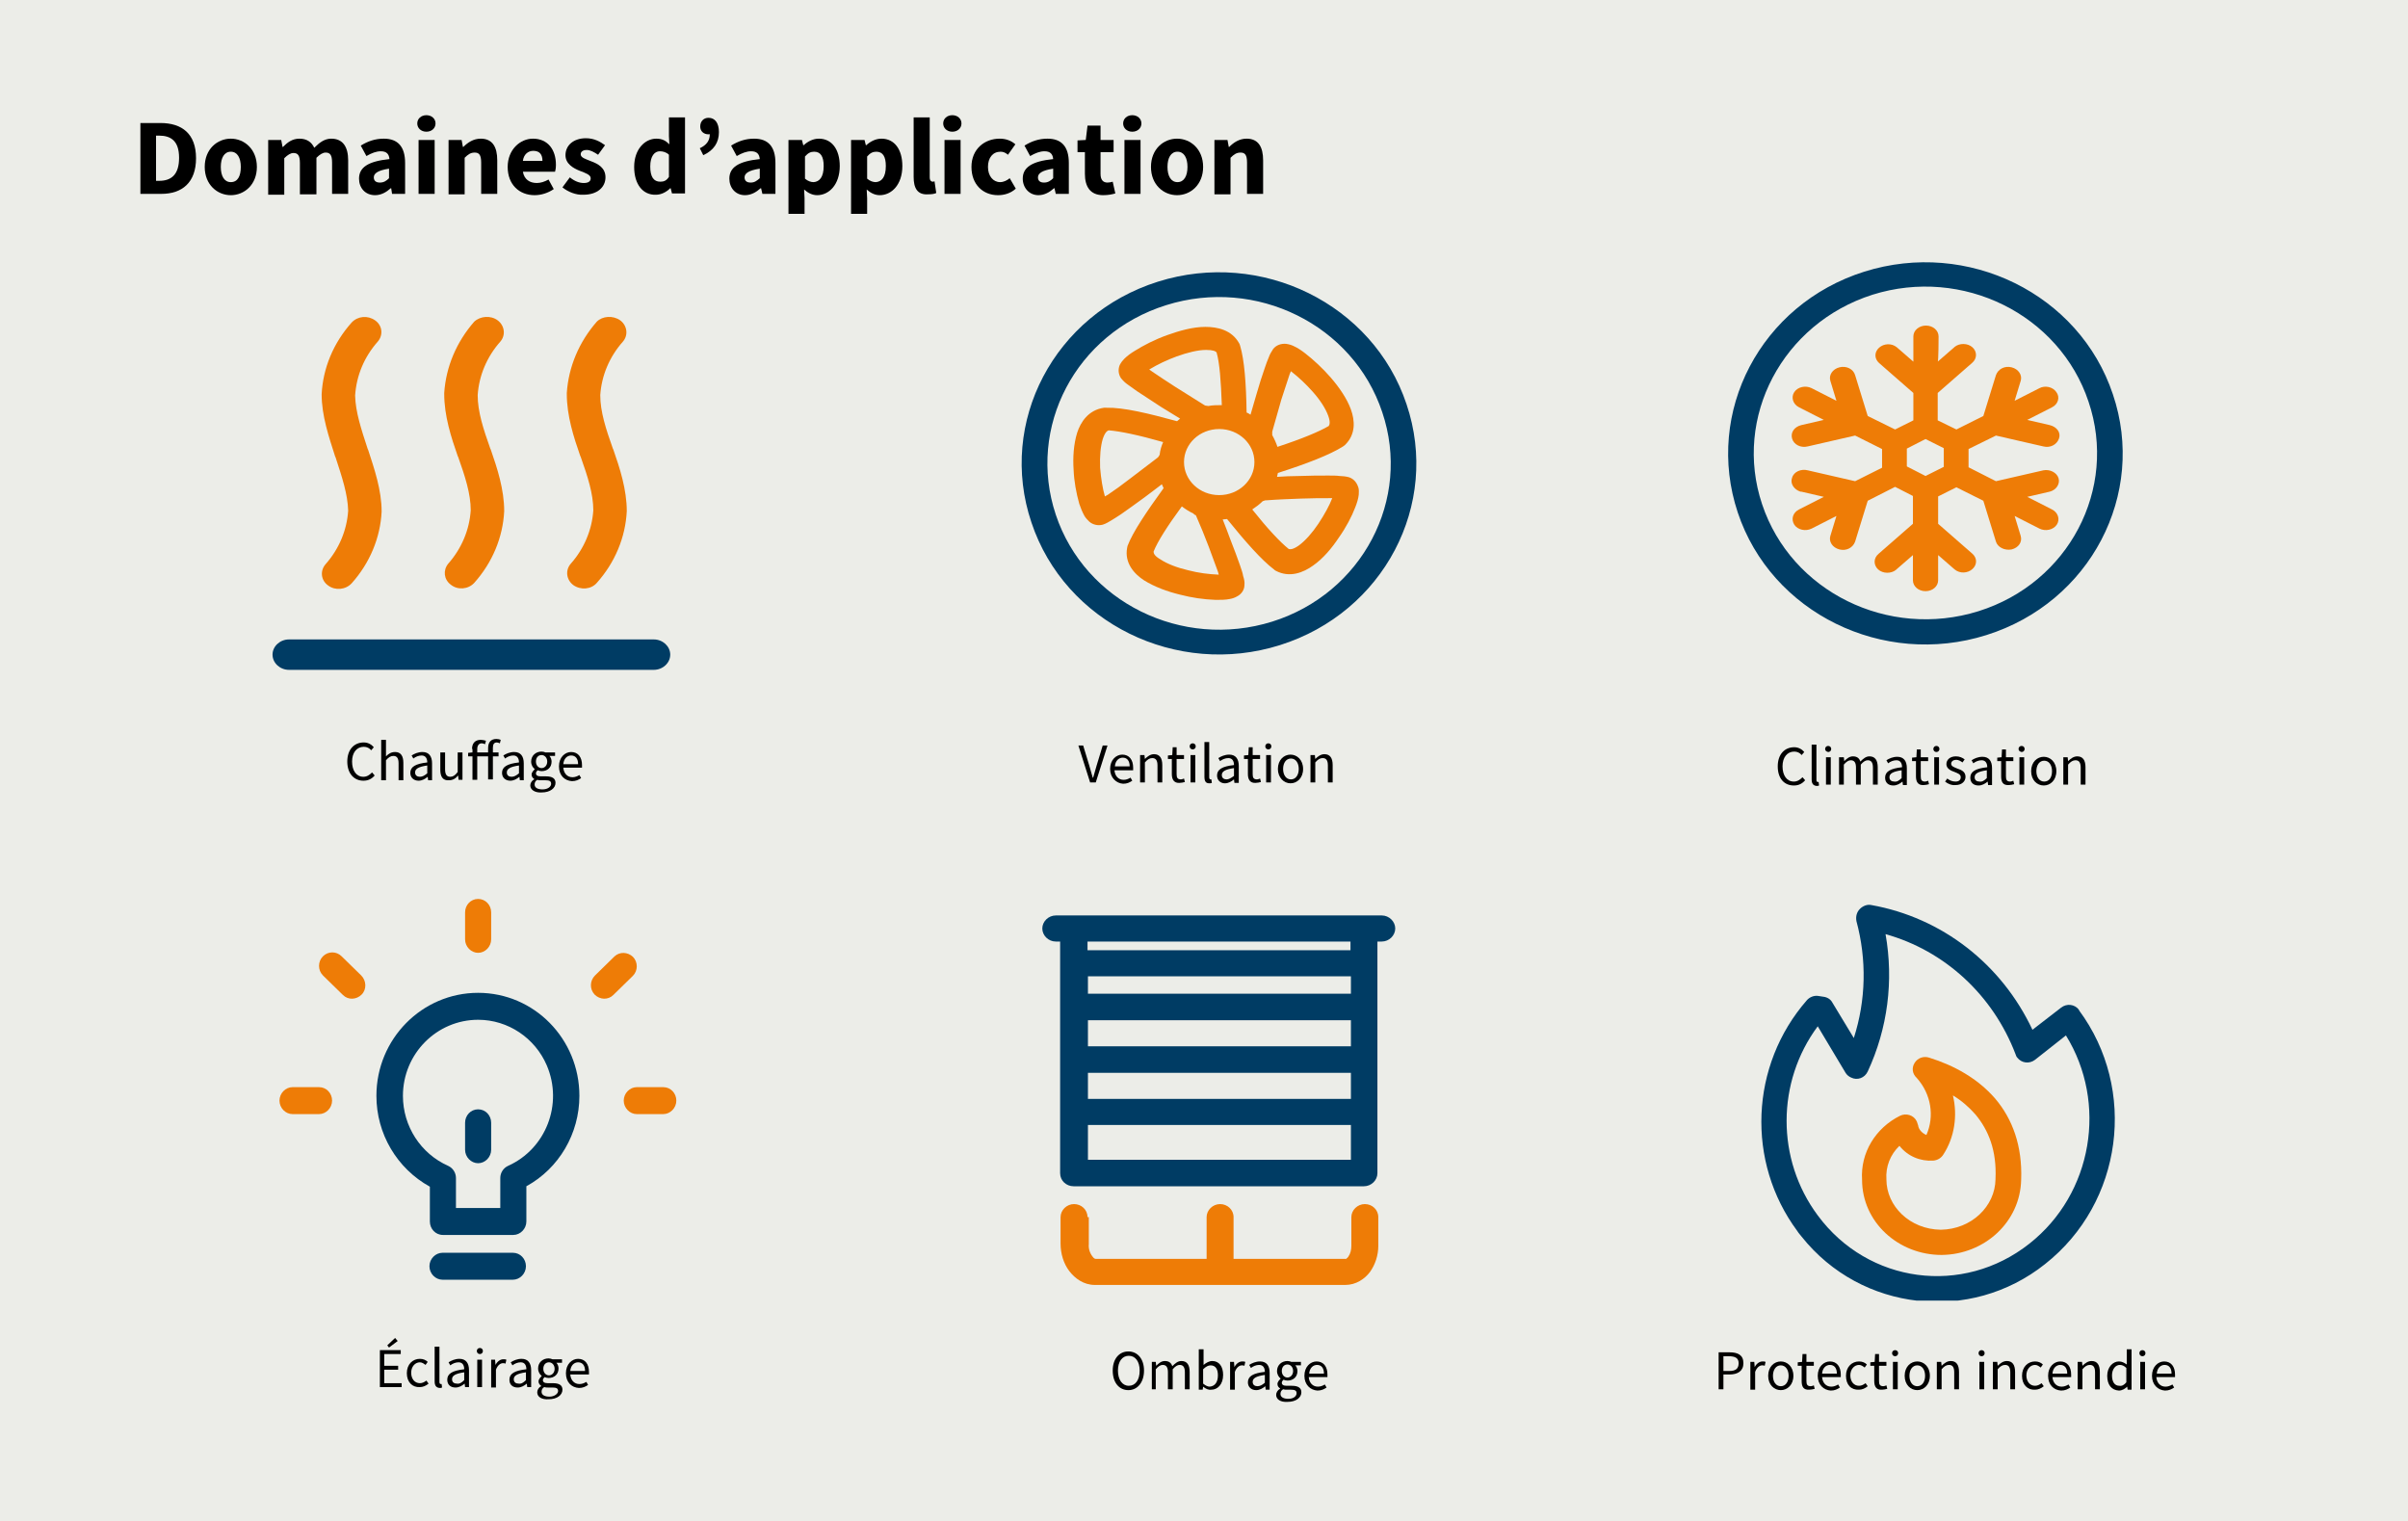 <?xml version="1.0" encoding="UTF-8"?>
<!-- Generator: Adobe Illustrator 25.2.0, SVG Export Plug-In . SVG Version: 6.00 Build 0)  -->
<svg xmlns="http://www.w3.org/2000/svg" xmlns:xlink="http://www.w3.org/1999/xlink" version="1.1" id="Ebene_1" x="0px" y="0px" viewBox="0 0 554 350" style="enable-background:new 0 0 554 350;" xml:space="preserve">
<style type="text/css">
	.st0{enable-background:new    ;}
	.st1{fill:#ECEDE8;}
	.st2{display:none;}
	.st3{display:inline;fill:#FFFFFF;}
	.st4{display:inline;}
	.st5{fill:#D2D2CD;}
	.st6{fill-rule:evenodd;clip-rule:evenodd;fill:#EE7C06;}
	.st7{fill-rule:evenodd;clip-rule:evenodd;fill:#003C64;}
	.st8{fill:#EE7C06;}
	.st9{fill:#003C64;}
	.st10{clip-path:url(#SVGID_2_);}
</style>
<g id="_x35_54x350_1_" class="st0">
	<rect class="st1" width="554" height="350"></rect>
</g>
<g id="RASTER" class="st2">
	<rect x="30.2" y="59" class="st3" width="150" height="121.5"></rect>
	<rect x="372.5" y="58.8" class="st3" width="150" height="121.5"></rect>
	<rect x="201.2" y="59" class="st3" width="150" height="121.5"></rect>
	<rect x="30.3" y="198" class="st3" width="150" height="121.5"></rect>
	<rect x="373" y="197.8" class="st3" width="150" height="121.5"></rect>
	<rect x="201.7" y="198" class="st3" width="150" height="121.5"></rect>
</g>
<g id="ICONS_GRAU" class="st2">
	<g class="st4">
		<path class="st5" d="M84.8,176.6v3.9h-1.1v-8.3h1.1v3.5h3.5v-3.5h1.1v8.3h-1.1v-3.9H84.8z"></path>
		<path class="st5" d="M96.6,177.7h-4c0,0.7,0.2,1.2,0.5,1.5s0.7,0.5,1.2,0.5c0.3,0,0.6,0,0.8-0.1c0.3-0.1,0.5-0.2,0.8-0.4l0.5,0.7    c-0.7,0.5-1.4,0.8-2.2,0.8c-0.9,0-1.6-0.3-2.1-0.9c-0.5-0.6-0.7-1.4-0.7-2.4c0-0.7,0.1-1.2,0.3-1.7s0.5-0.9,0.9-1.2    s0.9-0.4,1.4-0.4c0.8,0,1.5,0.3,1.9,0.8c0.4,0.6,0.7,1.3,0.7,2.3C96.6,177.3,96.6,177.5,96.6,177.7z M95.5,176.8    c0-0.6-0.1-1.1-0.4-1.4c-0.2-0.3-0.6-0.5-1.1-0.5c-0.9,0-1.4,0.7-1.5,2L95.5,176.8L95.5,176.8z"></path>
		<path class="st5" d="M99.5,171.4c0.1,0.1,0.2,0.3,0.2,0.5s-0.1,0.4-0.2,0.5s-0.3,0.2-0.6,0.2c-0.2,0-0.4-0.1-0.6-0.2    c-0.1-0.1-0.2-0.3-0.2-0.5s0.1-0.4,0.2-0.5s0.3-0.2,0.6-0.2C99.2,171.1,99.4,171.2,99.5,171.4z M98.4,180.5v-6.3h1.1v6.3H98.4z"></path>
		<path class="st5" d="M102.2,179.6h3.3l-0.1,0.9h-4.5v-0.8l3.3-4.6h-3v-0.9h4.3v0.8L102.2,179.6z"></path>
		<path class="st5" d="M110.8,180.5l-0.1-1c-0.2,0.4-0.5,0.7-0.8,0.9s-0.7,0.3-1.1,0.3c-0.6,0-1-0.2-1.3-0.5s-0.5-0.8-0.5-1.4v-4.5    h1.1v4.4c0,0.4,0.1,0.7,0.2,0.9c0.2,0.2,0.4,0.3,0.7,0.3c0.6,0,1.1-0.4,1.6-1.1v-4.5h1.1v6.3L110.8,180.5L110.8,180.5z"></path>
		<path class="st5" d="M118.3,174.5c0.3,0.3,0.5,0.8,0.5,1.4v4.5h-1.1V176c0-0.4-0.1-0.8-0.3-0.9s-0.4-0.3-0.7-0.3    c-0.3,0-0.6,0.1-0.9,0.3s-0.5,0.5-0.7,0.8v4.5H114v-6.3h0.9l0.1,0.9c0.2-0.3,0.5-0.6,0.8-0.8s0.7-0.3,1.1-0.3    C117.6,174,118,174.2,118.3,174.5z"></path>
		<path class="st5" d="M125.4,174.6c-0.3,0-0.6,0-1.1,0c0.7,0.3,1.1,0.9,1.1,1.6c0,0.6-0.2,1.1-0.6,1.5s-1,0.6-1.8,0.6    c-0.3,0-0.6,0-0.8-0.1c-0.1,0.1-0.2,0.2-0.2,0.3s-0.1,0.2-0.1,0.3c0,0.3,0.3,0.5,0.8,0.5h1c0.4,0,0.8,0.1,1.1,0.2    c0.3,0.2,0.6,0.4,0.8,0.6s0.3,0.6,0.3,0.9c0,0.6-0.3,1.1-0.8,1.4c-0.5,0.3-1.2,0.5-2.2,0.5c-0.7,0-1.2-0.1-1.6-0.2    c-0.4-0.1-0.7-0.3-0.8-0.6c-0.2-0.3-0.3-0.6-0.3-1.1h1c0,0.3,0,0.5,0.1,0.6s0.3,0.3,0.5,0.3s0.6,0.1,1.1,0.1    c0.7,0,1.1-0.1,1.4-0.2c0.3-0.2,0.4-0.4,0.4-0.7s-0.1-0.5-0.3-0.7s-0.5-0.2-0.9-0.2h-1c-0.5,0-0.9-0.1-1.2-0.3s-0.4-0.5-0.4-0.9    c0-0.2,0.1-0.4,0.2-0.6c0.1-0.2,0.3-0.4,0.5-0.5c-0.4-0.2-0.6-0.4-0.8-0.7c-0.2-0.3-0.3-0.6-0.3-1s0.1-0.8,0.3-1.1    c0.2-0.3,0.5-0.6,0.9-0.8s0.8-0.3,1.2-0.3c0.5,0,0.9,0,1.2-0.1s0.6-0.1,0.8-0.2c0.2-0.1,0.5-0.2,0.8-0.3l0.3,1    C125.9,174.5,125.6,174.6,125.4,174.6z M122,175.2c-0.2,0.3-0.3,0.6-0.3,1s0.1,0.8,0.3,1c0.2,0.3,0.6,0.4,1,0.4s0.8-0.1,1-0.4    s0.3-0.6,0.3-1.1c0-0.9-0.5-1.4-1.4-1.4C122.5,174.8,122.2,175,122,175.2z"></path>
	</g>
	<g class="st4">
		<path class="st5" d="M259.7,179.5l-0.1,1h-4.4v-8.3h1.1v7.3H259.7z"></path>
		<path class="st5" d="M264.9,180.5l-0.1-1c-0.2,0.4-0.5,0.7-0.8,0.9s-0.7,0.3-1.1,0.3c-0.6,0-1-0.2-1.3-0.5s-0.5-0.8-0.5-1.4v-4.5    h1.1v4.4c0,0.4,0.1,0.7,0.2,0.9c0.2,0.2,0.4,0.3,0.7,0.3c0.6,0,1.1-0.4,1.6-1.1v-4.5h1.1v6.3L264.9,180.5L264.9,180.5z     M262.7,171.5c0.1,0.1,0.2,0.3,0.2,0.5s-0.1,0.4-0.2,0.5s-0.3,0.2-0.5,0.2s-0.4-0.1-0.5-0.2c-0.1-0.1-0.2-0.3-0.2-0.5    s0.1-0.4,0.2-0.5s0.3-0.2,0.5-0.2C262.4,171.3,262.5,171.4,262.7,171.5z M265.2,171.5c0.1,0.1,0.2,0.3,0.2,0.5s-0.1,0.4-0.2,0.5    s-0.3,0.2-0.5,0.2s-0.4-0.1-0.5-0.2c-0.1-0.1-0.2-0.3-0.2-0.5s0.1-0.4,0.2-0.5s0.3-0.2,0.5-0.2    C264.9,171.3,265.1,171.4,265.2,171.5z"></path>
		<path class="st5" d="M269.5,172.6c-0.1,0.1-0.2,0.4-0.2,0.7v0.9h1.5l-0.1,0.9h-1.4v5.5h-1.1V175h-1.1v-0.9h1.1v-0.9    c0-0.5,0.2-1,0.5-1.3s0.8-0.5,1.5-0.5c0.3,0,0.5,0,0.8,0.1c0.2,0.1,0.5,0.1,0.7,0.2l-0.3,0.8c-0.4-0.2-0.7-0.2-1.1-0.2    C269.9,172.4,269.7,172.5,269.5,172.6z"></path>
		<path class="st5" d="M273.9,180.6c-0.5,0-1-0.2-1.3-0.5s-0.5-0.8-0.5-1.3V175H271v-0.9h1.1v-1.4l1.1-0.1v1.6h1.5l-0.1,0.9h-1.4    v3.8c0,0.3,0.1,0.6,0.2,0.7c0.1,0.1,0.3,0.2,0.6,0.2c0.3,0,0.5-0.1,0.8-0.3l0.4,0.8C274.9,180.5,274.4,180.6,273.9,180.6z"></path>
		<path class="st5" d="M280.2,180.5l-0.1-1c-0.2,0.4-0.5,0.7-0.8,0.9s-0.7,0.3-1.1,0.3c-0.6,0-1-0.2-1.3-0.5s-0.5-0.8-0.5-1.4v-4.5    h1.1v4.4c0,0.4,0.1,0.7,0.2,0.9c0.2,0.2,0.4,0.3,0.7,0.3c0.6,0,1.1-0.4,1.6-1.1v-4.5h1.1v6.3L280.2,180.5L280.2,180.5z"></path>
		<path class="st5" d="M287.8,174.5c0.3,0.3,0.5,0.8,0.5,1.4v4.5h-1.1V176c0-0.4-0.1-0.8-0.3-0.9s-0.4-0.3-0.7-0.3    c-0.3,0-0.6,0.1-0.9,0.3s-0.5,0.5-0.7,0.8v4.5h-1.1v-6.3h0.9l0.1,0.9c0.2-0.3,0.5-0.6,0.8-0.8s0.7-0.3,1.1-0.3    C287,174,287.4,174.2,287.8,174.5z"></path>
		<path class="st5" d="M294.8,174.6c-0.3,0-0.6,0-1.1,0c0.7,0.3,1.1,0.9,1.1,1.6c0,0.6-0.2,1.1-0.6,1.5s-1,0.6-1.8,0.6    c-0.3,0-0.6,0-0.8-0.1c-0.1,0.1-0.2,0.2-0.2,0.3c-0.1,0.1-0.1,0.2-0.1,0.3c0,0.3,0.3,0.5,0.8,0.5h1c0.4,0,0.8,0.1,1.1,0.2    c0.3,0.2,0.6,0.4,0.8,0.6s0.3,0.6,0.3,0.9c0,0.6-0.3,1.1-0.8,1.4c-0.5,0.3-1.2,0.5-2.2,0.5c-0.7,0-1.2-0.1-1.6-0.2    c-0.4-0.1-0.7-0.3-0.8-0.6s-0.3-0.6-0.3-1.1h1c0,0.3,0,0.5,0.1,0.6s0.3,0.3,0.5,0.3s0.6,0.1,1.1,0.1c0.7,0,1.1-0.1,1.4-0.2    c0.3-0.2,0.4-0.4,0.4-0.7s-0.1-0.5-0.3-0.7c-0.2-0.2-0.5-0.2-0.9-0.2h-1c-0.5,0-0.9-0.1-1.2-0.3s-0.4-0.5-0.4-0.9    c0-0.2,0.1-0.4,0.2-0.6c0.1-0.2,0.3-0.4,0.5-0.5c-0.4-0.2-0.6-0.4-0.8-0.7c-0.2-0.3-0.3-0.6-0.3-1s0.1-0.8,0.3-1.1    c0.2-0.3,0.5-0.6,0.9-0.8s0.8-0.3,1.2-0.3c0.5,0,0.9,0,1.2-0.1s0.6-0.1,0.8-0.2c0.2-0.1,0.5-0.2,0.8-0.3l0.3,1    C295.3,174.5,295.1,174.6,294.8,174.6z M291.4,175.2c-0.2,0.3-0.3,0.6-0.3,1s0.1,0.8,0.3,1c0.2,0.3,0.6,0.4,1,0.4s0.8-0.1,1-0.4    s0.3-0.6,0.3-1.1c0-0.9-0.5-1.4-1.4-1.4C291.9,174.8,291.6,175,291.4,175.2z"></path>
	</g>
	<g class="st4">
		<path class="st5" d="M431.2,180.5v-8.3h1.1v8.3H431.2z M437.1,180.5h-1.4l-3.3-4.4l3.1-3.9h1.3l-3.1,3.8L437.1,180.5z"></path>
		<path class="st5" d="M439.3,179.6c0.1,0.1,0.2,0.1,0.3,0.1c0.2,0,0.3,0,0.4-0.1l0.3,0.8c-0.3,0.1-0.6,0.2-0.9,0.2    c-0.4,0-0.7-0.1-0.9-0.4s-0.3-0.6-0.3-1v-7.6l1.1-0.1v7.7C439.3,179.4,439.3,179.5,439.3,179.6z"></path>
		<path class="st5" d="M442.8,171.4c0.1,0.1,0.2,0.3,0.2,0.5s-0.1,0.4-0.2,0.5s-0.3,0.2-0.6,0.2c-0.2,0-0.4-0.1-0.6-0.2    c-0.1-0.1-0.2-0.3-0.2-0.5s0.1-0.4,0.2-0.5s0.3-0.2,0.6-0.2C442.5,171.1,442.7,171.2,442.8,171.4z M441.7,180.5v-6.3h1.1v6.3    H441.7z"></path>
		<path class="st5" d="M452.7,174.6c0.3,0.3,0.5,0.8,0.5,1.4v4.5h-1.1v-4.4c0-0.8-0.3-1.2-0.9-1.2c-0.3,0-0.6,0.1-0.8,0.3    c-0.2,0.2-0.4,0.5-0.7,0.8v4.5h-1.1v-4.4c0-0.8-0.3-1.2-0.9-1.2c-0.3,0-0.6,0.1-0.8,0.3c-0.2,0.2-0.4,0.5-0.7,0.8v4.5h-1.1v-6.3    h0.9l0.1,0.9c0.5-0.7,1.1-1.1,1.8-1.1c0.4,0,0.7,0.1,1,0.3s0.5,0.5,0.6,0.8c0.2-0.4,0.5-0.6,0.8-0.8s0.7-0.3,1.1-0.3    C452,174,452.4,174.2,452.7,174.6z"></path>
		<path class="st5" d="M459.8,179.6c0.1,0.1,0.2,0.2,0.4,0.3l-0.3,0.8c-0.3,0-0.6-0.1-0.8-0.3s-0.3-0.4-0.4-0.7    c-0.4,0.6-1.1,0.9-1.9,0.9c-0.6,0-1.1-0.2-1.5-0.5s-0.5-0.8-0.5-1.4c0-0.7,0.2-1.2,0.7-1.5c0.5-0.4,1.2-0.5,2.1-0.5h1v-0.5    c0-0.4-0.1-0.8-0.3-1c-0.2-0.2-0.5-0.3-1-0.3s-1,0.1-1.7,0.3l-0.3-0.8c0.8-0.3,1.5-0.4,2.2-0.4s1.3,0.2,1.7,0.5    c0.4,0.4,0.6,0.9,0.6,1.6v2.9C459.7,179.3,459.7,179.5,459.8,179.6z M458.5,178.8v-1.5h-0.8c-1.2,0-1.8,0.4-1.8,1.3    c0,0.4,0.1,0.7,0.3,0.9c0.2,0.2,0.5,0.3,0.8,0.3C457.7,179.8,458.2,179.5,458.5,178.8z"></path>
	</g>
	<g class="st4">
		<path class="st5" d="M80.2,315.7c0.4,0.3,0.5,0.8,0.5,1.4c0,1.6-1.1,2.4-3.3,2.4h-2.3v-8.3h2c1,0,1.9,0.2,2.4,0.5s0.8,0.9,0.8,1.6    c0,0.5-0.1,0.9-0.5,1.2c-0.3,0.3-0.7,0.5-1.1,0.6C79.4,315.2,79.9,315.4,80.2,315.7z M76.3,314.7h1.2c0.5,0,0.9-0.1,1.2-0.3    c0.3-0.2,0.5-0.6,0.5-1c0-0.5-0.2-0.8-0.5-1s-0.8-0.3-1.5-0.3h-0.9C76.3,312.1,76.3,314.7,76.3,314.7z M79,318.3    c0.4-0.2,0.5-0.6,0.5-1.1s-0.2-0.9-0.5-1.2c-0.3-0.2-0.8-0.4-1.3-0.4h-1.4v3h1.1C78.2,318.6,78.7,318.5,79,318.3z"></path>
		<path class="st5" d="M87.2,316.7h-4c0,0.7,0.2,1.2,0.5,1.5s0.7,0.5,1.2,0.5c0.3,0,0.6,0,0.8-0.1c0.3-0.1,0.5-0.2,0.8-0.4l0.5,0.7    c-0.7,0.5-1.4,0.8-2.2,0.8c-0.9,0-1.6-0.3-2.1-0.9s-0.7-1.4-0.7-2.4c0-0.7,0.1-1.2,0.3-1.7s0.5-0.9,0.9-1.2s0.9-0.4,1.4-0.4    c0.8,0,1.5,0.3,1.9,0.8c0.4,0.6,0.7,1.3,0.7,2.3C87.2,316.3,87.2,316.5,87.2,316.7z M86.1,315.8c0-0.6-0.1-1.1-0.4-1.4    c-0.2-0.3-0.6-0.5-1.1-0.5c-0.9,0-1.4,0.7-1.5,2L86.1,315.8L86.1,315.8z"></path>
		<path class="st5" d="M90.2,318.6c0.1,0.1,0.2,0.1,0.3,0.1c0.2,0,0.3,0,0.4-0.1l0.3,0.8c-0.3,0.1-0.6,0.2-0.9,0.2    c-0.4,0-0.7-0.1-0.9-0.4c-0.2-0.2-0.3-0.6-0.3-1v-7.6l1.1-0.1v7.7C90.1,318.4,90.1,318.5,90.2,318.6z"></path>
		<path class="st5" d="M97.2,316.7h-4c0,0.7,0.2,1.2,0.5,1.5s0.7,0.5,1.2,0.5c0.3,0,0.6,0,0.8-0.1c0.3-0.1,0.5-0.2,0.8-0.4l0.5,0.7    c-0.7,0.5-1.4,0.8-2.2,0.8c-0.9,0-1.6-0.3-2.1-0.9s-0.7-1.4-0.7-2.4c0-0.7,0.1-1.2,0.3-1.7s0.5-0.9,0.9-1.2s0.9-0.4,1.4-0.4    c0.8,0,1.5,0.3,1.9,0.8c0.4,0.6,0.7,1.3,0.7,2.3C97.2,316.3,97.2,316.5,97.2,316.7z M96.1,315.8c0-0.6-0.1-1.1-0.4-1.4    c-0.2-0.3-0.6-0.5-1.1-0.5c-0.9,0-1.4,0.7-1.5,2L96.1,315.8L96.1,315.8z"></path>
		<path class="st5" d="M102.8,319.5l-0.1-1c-0.2,0.4-0.5,0.7-0.8,0.9s-0.7,0.3-1.1,0.3c-0.6,0-1-0.2-1.3-0.5s-0.5-0.8-0.5-1.4v-4.5    h1.1v4.4c0,0.4,0.1,0.7,0.2,0.9c0.2,0.2,0.4,0.3,0.7,0.3c0.6,0,1.1-0.4,1.6-1.1v-4.5h1.1v6.3L102.8,319.5L102.8,319.5z"></path>
		<path class="st5" d="M109.4,313.2c0.3,0.1,0.6,0.3,0.9,0.5l-0.5,0.7c-0.2-0.2-0.4-0.3-0.6-0.4s-0.4-0.1-0.7-0.1    c-0.5,0-0.9,0.2-1.2,0.6c-0.3,0.4-0.4,1-0.4,1.8s0.1,1.4,0.4,1.8s0.7,0.6,1.2,0.6c0.3,0,0.5,0,0.7-0.1s0.4-0.2,0.7-0.4l0.5,0.8    c-0.6,0.5-1.2,0.7-1.9,0.7c-0.9,0-1.5-0.3-2-0.9s-0.7-1.4-0.7-2.4c0-0.7,0.1-1.3,0.3-1.8c0.2-0.5,0.5-0.9,1-1.2    c0.4-0.3,0.9-0.4,1.5-0.4C108.7,313,109,313.1,109.4,313.2z"></path>
		<path class="st5" d="M116.1,313.5c0.3,0.3,0.5,0.8,0.5,1.4v4.5h-1.1V315c0-0.4-0.1-0.8-0.3-0.9s-0.4-0.3-0.8-0.3s-0.6,0.1-0.9,0.3    c-0.3,0.2-0.5,0.5-0.7,0.8v4.5h-1.1v-8.9l1.1-0.1v3.5c0.5-0.7,1.1-1,1.9-1C115.3,313,115.8,313.2,116.1,313.5z"></path>
		<path class="st5" d="M120.6,319.6c-0.5,0-1-0.2-1.3-0.5s-0.5-0.8-0.5-1.3V314h-1.1v-0.9h1.1v-1.4l1.1-0.1v1.6h1.5l-0.1,0.9H120    v3.8c0,0.3,0.1,0.6,0.2,0.7s0.3,0.2,0.6,0.2c0.3,0,0.5-0.1,0.8-0.3l0.4,0.8C121.6,319.5,121.1,319.6,120.6,319.6z"></path>
		<path class="st5" d="M126.9,319.5l-0.1-1c-0.2,0.4-0.5,0.7-0.8,0.9s-0.7,0.3-1.1,0.3c-0.6,0-1-0.2-1.3-0.5s-0.5-0.8-0.5-1.4v-4.5    h1.1v4.4c0,0.4,0.1,0.7,0.2,0.9c0.2,0.2,0.4,0.3,0.7,0.3c0.6,0,1.1-0.4,1.6-1.1v-4.5h1.1v6.3L126.9,319.5L126.9,319.5z"></path>
		<path class="st5" d="M134.4,313.5c0.3,0.3,0.5,0.8,0.5,1.4v4.5h-1.1V315c0-0.4-0.1-0.8-0.3-0.9s-0.4-0.3-0.7-0.3s-0.6,0.1-0.9,0.3    c-0.3,0.2-0.5,0.5-0.7,0.8v4.5h-1.1v-6.3h0.9l0.1,0.9c0.2-0.3,0.5-0.6,0.8-0.8c0.3-0.2,0.7-0.3,1.1-0.3    C133.7,313,134.1,313.2,134.4,313.5z"></path>
		<path class="st5" d="M141.4,313.6c-0.3,0-0.6,0-1.1,0c0.7,0.3,1.1,0.9,1.1,1.6c0,0.6-0.2,1.1-0.6,1.5c-0.4,0.4-1,0.6-1.8,0.6    c-0.3,0-0.6,0-0.8-0.1c-0.1,0.1-0.2,0.2-0.2,0.3s-0.1,0.2-0.1,0.3c0,0.3,0.3,0.5,0.8,0.5h1c0.4,0,0.8,0.1,1.1,0.2    c0.3,0.2,0.6,0.4,0.8,0.6s0.3,0.6,0.3,0.9c0,0.6-0.3,1.1-0.8,1.4s-1.2,0.5-2.2,0.5c-0.7,0-1.2-0.1-1.6-0.2    c-0.4-0.1-0.7-0.3-0.8-0.6c-0.2-0.3-0.3-0.6-0.3-1.1h1c0,0.3,0,0.5,0.1,0.6s0.3,0.3,0.5,0.3s0.6,0.1,1.1,0.1    c0.7,0,1.1-0.1,1.4-0.2c0.3-0.2,0.4-0.4,0.4-0.7c0-0.3-0.1-0.5-0.3-0.7s-0.5-0.2-0.9-0.2h-1c-0.5,0-0.9-0.1-1.2-0.3    s-0.4-0.5-0.4-0.9c0-0.2,0.1-0.4,0.2-0.6c0.1-0.2,0.3-0.4,0.5-0.5c-0.4-0.2-0.6-0.4-0.8-0.7c-0.2-0.3-0.3-0.6-0.3-1    s0.1-0.8,0.3-1.1s0.5-0.6,0.9-0.8c0.4-0.2,0.8-0.3,1.2-0.3c0.5,0,0.9,0,1.2-0.1c0.3,0,0.6-0.1,0.8-0.2s0.5-0.2,0.8-0.3l0.3,1    C142,313.5,141.7,313.6,141.4,313.6z M138,314.2c-0.2,0.3-0.3,0.6-0.3,1s0.1,0.8,0.3,1c0.2,0.3,0.6,0.4,1,0.4s0.8-0.1,1-0.4    s0.3-0.6,0.3-1.1c0-0.9-0.5-1.4-1.4-1.4C138.6,313.8,138.3,314,138,314.2z"></path>
	</g>
	<g class="st4">
		<path class="st5" d="M242.7,319.5l-2.7-8.3h1.2l2.1,7l2.1-7h1.2l-2.6,8.3H242.7z"></path>
		<path class="st5" d="M252.2,316.7h-4c0,0.7,0.2,1.2,0.5,1.5s0.7,0.5,1.2,0.5c0.3,0,0.6,0,0.8-0.1c0.3-0.1,0.5-0.2,0.8-0.4l0.5,0.7    c-0.7,0.5-1.4,0.8-2.2,0.8c-0.9,0-1.6-0.3-2.1-0.9s-0.7-1.4-0.7-2.4c0-0.7,0.1-1.2,0.3-1.7s0.5-0.9,0.9-1.2s0.9-0.4,1.4-0.4    c0.8,0,1.5,0.3,1.9,0.8c0.4,0.6,0.7,1.3,0.7,2.3C252.2,316.3,252.2,316.5,252.2,316.7z M251.1,315.8c0-0.6-0.1-1.1-0.4-1.4    c-0.2-0.3-0.6-0.5-1.1-0.5c-0.9,0-1.4,0.7-1.5,2L251.1,315.8L251.1,315.8z"></path>
		<path class="st5" d="M257.4,313.1l-0.2,1.1c-0.2,0-0.4-0.1-0.6-0.1c-0.4,0-0.7,0.1-0.9,0.4s-0.4,0.7-0.6,1.3v3.6H254v-6.3h0.9    l0.1,1.3c0.2-0.5,0.4-0.8,0.7-1.1c0.3-0.2,0.6-0.4,1-0.4C257,313,257.2,313.1,257.4,313.1z"></path>
		<path class="st5" d="M261.4,313.2c0.3,0.1,0.7,0.3,1,0.5l-0.5,0.7c-0.3-0.2-0.6-0.3-0.8-0.4c-0.3-0.1-0.5-0.1-0.8-0.1    c-0.4,0-0.6,0.1-0.9,0.2c-0.2,0.1-0.3,0.4-0.3,0.6s0.1,0.5,0.3,0.6c0.2,0.1,0.5,0.3,1.1,0.4c0.7,0.2,1.2,0.4,1.6,0.7    c0.3,0.3,0.5,0.7,0.5,1.2c0,0.6-0.2,1.1-0.7,1.4s-1.1,0.5-1.8,0.5c-1,0-1.8-0.3-2.4-0.8l0.6-0.7c0.5,0.4,1.1,0.6,1.8,0.6    c0.4,0,0.7-0.1,1-0.3s0.4-0.4,0.4-0.7c0-0.2,0-0.4-0.1-0.5s-0.2-0.3-0.5-0.4c-0.2-0.1-0.5-0.2-1-0.3c-0.7-0.2-1.2-0.4-1.5-0.7    c-0.3-0.3-0.4-0.7-0.4-1.1c0-0.3,0.1-0.6,0.3-0.9c0.2-0.3,0.5-0.5,0.8-0.6s0.7-0.2,1.2-0.2S261.1,313.1,261.4,313.2z"></path>
		<path class="st5" d="M267.5,313.2c0.3,0.1,0.6,0.3,0.9,0.5l-0.5,0.7c-0.2-0.2-0.4-0.3-0.6-0.4s-0.4-0.1-0.7-0.1    c-0.5,0-0.9,0.2-1.2,0.6c-0.3,0.4-0.4,1-0.4,1.8s0.1,1.4,0.4,1.8s0.7,0.6,1.2,0.6c0.3,0,0.5,0,0.7-0.1s0.4-0.2,0.7-0.4l0.5,0.8    c-0.6,0.5-1.2,0.7-1.9,0.7c-0.9,0-1.5-0.3-2-0.9s-0.7-1.4-0.7-2.4c0-0.7,0.1-1.3,0.3-1.8c0.2-0.5,0.5-0.9,1-1.2    c0.4-0.3,0.9-0.4,1.5-0.4C266.8,313,267.2,313.1,267.5,313.2z"></path>
		<path class="st5" d="M274.2,313.5c0.3,0.3,0.5,0.8,0.5,1.4v4.5h-1.1V315c0-0.4-0.1-0.8-0.3-0.9s-0.4-0.3-0.8-0.3s-0.6,0.1-0.9,0.3    c-0.3,0.2-0.5,0.5-0.7,0.8v4.5h-1.1v-8.9l1.1-0.1v3.5c0.5-0.7,1.1-1,1.9-1C273.5,313,273.9,313.2,274.2,313.5z"></path>
		<path class="st5" d="M281.3,318.6c0.1,0.1,0.2,0.2,0.4,0.3l-0.3,0.8c-0.3,0-0.6-0.1-0.8-0.3c-0.2-0.1-0.3-0.4-0.4-0.7    c-0.4,0.6-1.1,0.9-1.9,0.9c-0.6,0-1.1-0.2-1.5-0.5c-0.4-0.4-0.5-0.8-0.5-1.4c0-0.7,0.2-1.2,0.7-1.5c0.5-0.4,1.2-0.5,2.1-0.5h1    v-0.5c0-0.4-0.1-0.8-0.3-1c-0.2-0.2-0.5-0.3-1-0.3s-1,0.1-1.7,0.3l-0.3-0.8c0.8-0.3,1.5-0.4,2.2-0.4s1.3,0.2,1.7,0.5    c0.4,0.4,0.6,0.9,0.6,1.6v2.9C281.2,318.3,281.2,318.5,281.3,318.6z M280.1,317.8v-1.5h-0.8c-1.2,0-1.8,0.4-1.8,1.3    c0,0.4,0.1,0.7,0.3,0.9c0.2,0.2,0.5,0.3,0.8,0.3C279.2,318.8,279.7,318.5,280.1,317.8z"></path>
		<path class="st5" d="M285.2,319.6c-0.5,0-1-0.2-1.3-0.5s-0.5-0.8-0.5-1.3V314h-1.1v-0.9h1.1v-1.4l1.1-0.1v1.6h1.5v0.8h-1.4v3.8    c0,0.3,0.1,0.6,0.2,0.7s0.3,0.2,0.6,0.2c0.3,0,0.5-0.1,0.8-0.3l0.4,0.8C286.2,319.5,285.8,319.6,285.2,319.6z"></path>
		<path class="st5" d="M289.6,319.6c-0.5,0-1-0.2-1.3-0.5s-0.5-0.8-0.5-1.3V314h-1.1v-0.9h1.1v-1.4l1.1-0.1v1.6h1.5l-0.1,0.9H289    v3.8c0,0.3,0.1,0.6,0.2,0.7s0.3,0.2,0.6,0.2c0.3,0,0.5-0.1,0.8-0.3l0.4,0.8C290.6,319.5,290.1,319.6,289.6,319.6z"></path>
		<path class="st5" d="M295.9,319.5l-0.1-1c-0.2,0.4-0.5,0.7-0.8,0.9c-0.3,0.2-0.7,0.3-1.1,0.3c-0.6,0-1-0.2-1.3-0.5    s-0.5-0.8-0.5-1.4v-4.5h1.1v4.4c0,0.4,0.1,0.7,0.2,0.9c0.2,0.2,0.4,0.3,0.7,0.3c0.6,0,1.1-0.4,1.6-1.1v-4.5h1.1v6.3L295.9,319.5    L295.9,319.5z"></path>
		<path class="st5" d="M303.4,313.5c0.3,0.3,0.5,0.8,0.5,1.4v4.5h-1.1V315c0-0.4-0.1-0.8-0.3-0.9s-0.4-0.3-0.7-0.3    c-0.3,0-0.6,0.1-0.9,0.3c-0.3,0.2-0.5,0.5-0.7,0.8v4.5h-1.1v-6.3h0.9l0.1,0.9c0.2-0.3,0.5-0.6,0.8-0.8c0.3-0.2,0.7-0.3,1.1-0.3    C302.7,313,303.1,313.2,303.4,313.5z"></path>
		<path class="st5" d="M310.5,313.6c-0.3,0-0.6,0-1.1,0c0.7,0.3,1.1,0.9,1.1,1.6c0,0.6-0.2,1.1-0.6,1.5s-1,0.6-1.8,0.6    c-0.3,0-0.6,0-0.8-0.1c-0.1,0.1-0.2,0.2-0.2,0.3c-0.1,0.1-0.1,0.2-0.1,0.3c0,0.3,0.3,0.5,0.8,0.5h1c0.4,0,0.8,0.1,1.1,0.2    c0.3,0.2,0.6,0.4,0.8,0.6s0.3,0.6,0.3,0.9c0,0.6-0.3,1.1-0.8,1.4s-1.2,0.5-2.2,0.5c-0.7,0-1.2-0.1-1.6-0.2s-0.7-0.3-0.8-0.6    s-0.3-0.6-0.3-1.1h1c0,0.3,0,0.5,0.1,0.6s0.3,0.3,0.5,0.3s0.6,0.1,1.1,0.1c0.7,0,1.1-0.1,1.4-0.2c0.3-0.2,0.4-0.4,0.4-0.7    c0-0.3-0.1-0.5-0.3-0.7c-0.2-0.2-0.5-0.2-0.9-0.2h-1c-0.5,0-0.9-0.1-1.2-0.3s-0.4-0.5-0.4-0.9c0-0.2,0.1-0.4,0.2-0.6    s0.3-0.4,0.5-0.5c-0.4-0.2-0.6-0.4-0.8-0.7c-0.2-0.3-0.3-0.6-0.3-1s0.1-0.8,0.3-1.1c0.2-0.3,0.5-0.6,0.9-0.8    c0.4-0.2,0.8-0.3,1.2-0.3c0.5,0,0.9,0,1.2-0.1c0.3,0,0.6-0.1,0.8-0.2c0.2-0.1,0.5-0.2,0.8-0.3l0.3,1    C311,313.5,310.7,313.6,310.5,313.6z M307.1,314.2c-0.2,0.3-0.3,0.6-0.3,1s0.1,0.8,0.3,1c0.2,0.3,0.6,0.4,1,0.4s0.8-0.1,1-0.4    s0.3-0.6,0.3-1.1c0-0.9-0.5-1.4-1.4-1.4C307.6,313.8,307.3,314,307.1,314.2z"></path>
	</g>
	<g class="st4">
		<path class="st5" d="M420.7,315.7c0.4,0.3,0.5,0.8,0.5,1.4c0,1.6-1.1,2.4-3.3,2.4h-2.3v-8.3h2c1,0,1.8,0.2,2.4,0.5    s0.8,0.9,0.8,1.6c0,0.5-0.2,0.9-0.5,1.2c-0.3,0.3-0.7,0.5-1.1,0.6C419.9,315.2,420.4,315.4,420.7,315.7z M416.8,314.7h1.2    c0.5,0,0.9-0.1,1.2-0.3c0.3-0.2,0.5-0.6,0.5-1c0-0.5-0.2-0.8-0.5-1s-0.8-0.3-1.5-0.3h-0.9L416.8,314.7L416.8,314.7z M419.5,318.3    c0.4-0.2,0.5-0.6,0.5-1.1s-0.2-0.9-0.5-1.2c-0.3-0.2-0.8-0.4-1.3-0.4h-1.4v3h1.1C418.7,318.6,419.2,318.5,419.5,318.3z"></path>
		<path class="st5" d="M426.3,313.1l-0.2,1.1c-0.2,0-0.4-0.1-0.6-0.1c-0.4,0-0.7,0.1-0.9,0.4s-0.4,0.7-0.6,1.3v3.6h-1.1v-6.3h0.9    l0.1,1.3c0.2-0.5,0.4-0.8,0.7-1.1c0.3-0.2,0.6-0.4,1-0.4C425.9,313,426.1,313.1,426.3,313.1z"></path>
		<path class="st5" d="M431.7,318.6c0.1,0.1,0.2,0.2,0.4,0.3l-0.3,0.8c-0.3,0-0.6-0.1-0.8-0.3c-0.2-0.1-0.3-0.4-0.4-0.7    c-0.4,0.6-1.1,0.9-1.9,0.9c-0.6,0-1.1-0.2-1.5-0.5c-0.4-0.4-0.5-0.8-0.5-1.4c0-0.7,0.2-1.2,0.7-1.5c0.5-0.4,1.2-0.5,2.1-0.5h1    v-0.5c0-0.4-0.1-0.8-0.3-1c-0.2-0.2-0.5-0.3-1-0.3s-1,0.1-1.7,0.3l-0.3-0.8c0.8-0.3,1.5-0.4,2.2-0.4s1.3,0.2,1.7,0.5    c0.4,0.4,0.6,0.9,0.6,1.6v2.9C431.6,318.3,431.6,318.5,431.7,318.6z M430.5,317.8v-1.5h-0.8c-1.2,0-1.8,0.4-1.8,1.3    c0,0.4,0.1,0.7,0.3,0.9c0.2,0.2,0.5,0.3,0.8,0.3C429.6,318.8,430.1,318.5,430.5,317.8z"></path>
		<path class="st5" d="M438.2,313.5c0.3,0.3,0.5,0.8,0.5,1.4v4.5h-1.1V315c0-0.4-0.1-0.8-0.3-0.9s-0.4-0.3-0.7-0.3    c-0.3,0-0.6,0.1-0.9,0.3c-0.3,0.2-0.5,0.5-0.7,0.8v4.5h-1.1v-6.3h0.9l0.1,0.9c0.2-0.3,0.5-0.6,0.8-0.8c0.3-0.2,0.7-0.3,1.1-0.3    C437.4,313,437.9,313.2,438.2,313.5z"></path>
		<path class="st5" d="M445.8,319.5h-1l-0.1-0.9c-0.2,0.3-0.5,0.6-0.8,0.8c-0.3,0.2-0.7,0.3-1,0.3c-0.8,0-1.3-0.3-1.8-0.9    s-0.6-1.4-0.6-2.4c0-0.6,0.1-1.2,0.3-1.7c0.2-0.5,0.5-0.9,0.9-1.2c0.4-0.3,0.8-0.4,1.3-0.4c0.6,0,1.2,0.3,1.7,0.8v-3.3l1.1,0.1    V319.5z M444,318.5c0.2-0.2,0.5-0.4,0.7-0.7v-3.1c-0.2-0.3-0.4-0.5-0.7-0.6s-0.5-0.2-0.8-0.2c-0.5,0-0.9,0.2-1.1,0.6    c-0.3,0.4-0.4,1-0.4,1.8s0.1,1.4,0.4,1.8c0.2,0.4,0.6,0.6,1.1,0.6C443.5,318.8,443.7,318.7,444,318.5z"></path>
		<path class="st5" d="M450.9,313.2c0.3,0.1,0.7,0.3,1,0.5l-0.5,0.7c-0.3-0.2-0.5-0.3-0.8-0.4s-0.5-0.1-0.8-0.1    c-0.4,0-0.6,0.1-0.9,0.2c-0.2,0.1-0.3,0.4-0.3,0.6s0.1,0.5,0.3,0.6c0.2,0.1,0.6,0.3,1.1,0.4c0.7,0.2,1.2,0.4,1.6,0.7    c0.3,0.3,0.5,0.7,0.5,1.2c0,0.6-0.2,1.1-0.7,1.4s-1.1,0.5-1.8,0.5c-1,0-1.8-0.3-2.4-0.8l0.6-0.7c0.5,0.4,1.1,0.6,1.8,0.6    c0.4,0,0.7-0.1,1-0.3s0.4-0.4,0.4-0.7c0-0.2,0-0.4-0.1-0.5s-0.2-0.3-0.5-0.4c-0.2-0.1-0.5-0.2-1-0.3c-0.7-0.2-1.2-0.4-1.5-0.7    c-0.3-0.3-0.4-0.7-0.4-1.1c0-0.3,0.1-0.6,0.3-0.9s0.5-0.5,0.8-0.6s0.7-0.2,1.2-0.2C450.2,313,450.6,313.1,450.9,313.2z"></path>
		<path class="st5" d="M457,313.2c0.3,0.1,0.6,0.3,0.9,0.5l-0.5,0.7c-0.2-0.2-0.4-0.3-0.6-0.4s-0.4-0.1-0.7-0.1    c-0.5,0-0.9,0.2-1.2,0.6c-0.3,0.4-0.4,1-0.4,1.8s0.1,1.4,0.4,1.8s0.7,0.6,1.2,0.6c0.3,0,0.5,0,0.7-0.1s0.4-0.2,0.7-0.4l0.5,0.8    c-0.6,0.5-1.2,0.7-1.9,0.7c-0.9,0-1.5-0.3-2-0.9s-0.7-1.4-0.7-2.4c0-0.7,0.1-1.3,0.3-1.8c0.2-0.5,0.5-0.9,1-1.2    c0.4-0.3,0.9-0.4,1.5-0.4C456.3,313,456.7,313.1,457,313.2z"></path>
		<path class="st5" d="M463.7,313.5c0.3,0.3,0.5,0.8,0.5,1.4v4.5h-1.1V315c0-0.4-0.1-0.8-0.3-0.9s-0.4-0.3-0.8-0.3s-0.6,0.1-0.9,0.3    c-0.3,0.2-0.5,0.5-0.7,0.8v4.5h-1.1v-8.9l1.1-0.1v3.5c0.5-0.7,1.1-1,1.9-1C463,313,463.4,313.2,463.7,313.5z"></path>
		<path class="st5" d="M470.2,319.5l-0.1-1c-0.2,0.4-0.5,0.7-0.8,0.9s-0.7,0.3-1.1,0.3c-0.6,0-1-0.2-1.3-0.5s-0.5-0.8-0.5-1.4v-4.5    h1.1v4.4c0,0.4,0.1,0.7,0.2,0.9s0.4,0.3,0.7,0.3c0.6,0,1.1-0.4,1.6-1.1v-4.5h1.1v6.3L470.2,319.5L470.2,319.5z"></path>
		<path class="st5" d="M475.2,319.6c-0.5,0-1-0.2-1.3-0.5s-0.5-0.8-0.5-1.3V314h-1.1v-0.9h1.1v-1.4l1.1-0.1v1.6h1.5v0.8h-1.4v3.8    c0,0.3,0.1,0.6,0.2,0.7s0.3,0.2,0.6,0.2c0.3,0,0.5-0.1,0.8-0.3l0.4,0.8C476.2,319.5,475.7,319.6,475.2,319.6z"></path>
		<path class="st5" d="M478.3,318.6h3.3l-0.1,0.9H477v-0.8l3.3-4.6h-3v-0.9h4.3v0.8L478.3,318.6z"></path>
	</g>
	<g id="Heizung_1_" class="st4">
		<path class="st5" d="M140,101c-3.7,0-6.7,3-6.7,6.8v1.5h-3.6v-1.6c0-3.7-3-6.8-6.7-6.8s-6.7,3-6.7,6.8v1.6h-3.6v-1.6    c0-3.7-3-6.8-6.7-6.8s-6.7,3-6.7,6.8v1.6h-3.6v-1.7c0-3.7-3-6.8-6.7-6.8s-6.7,3-6.7,6.8v1.7h-2.6v-1.7c0-3.7-3-6.8-6.7-6.8    s-6.7,3-6.7,6.8v0.3l-5.9,0.3v6.8l5.9,0.3V150c0,3.7,3,6.8,6.7,6.8s6.7-3,6.7-6.8v-1.1h2.6v1.2c0,3.7,3,6.8,6.7,6.8s6.7-3,6.7-6.8    v-1.2h3.6v1.3c0,3.7,3,6.8,6.7,6.8s6.7-3,6.7-6.8v-1.3h3.6v1.3c0,3.7,3,6.8,6.7,6.8s6.7-3,6.7-6.8v-1.3h3.6v1.4    c0,3.7,3,6.8,6.7,6.8s6.7-3,6.7-6.8v-42.5C146.7,104,143.7,101,140,101z M74.8,150c0,1.1-0.9,2-1.9,2s-1.9-0.9-1.9-2v-42.5    c0-1.1,0.9-2,1.9-2c1.1,0,1.9,0.9,1.9,2V150z M79.6,144.1v-30h2.6v30H79.6z M90.8,150.1c0,1.1-0.9,2-1.9,2c-1.1,0-1.9-0.9-1.9-2    v-42.5c0-1.1,0.9-2,1.9-2s1.9,0.9,1.9,2V150.1z M95.6,144.1v-30h3.6v30H95.6z M107.8,150.1c0,1.1-0.9,2-1.9,2s-1.9-0.9-1.9-2    v-42.5c0-1.1,0.9-2,1.9-2c1.1,0,1.9,0.9,1.9,2V150.1z M112.6,144.1v-30h3.6v30H112.6z M124.8,150.2c0,1.1-0.9,2-1.9,2    c-1.1,0-1.9-0.9-1.9-2v-42.5c0-1.1,0.9-2,1.9-2s1.9,0.9,1.9,2V150.2z M129.6,144.1v-30h3.6v30H129.6z M141.9,150.3    c0,1.1-0.9,2-1.9,2s-1.9-0.9-1.9-2v-42.5c0-1.1,0.9-2,1.9-2c1.1,0,1.9,0.9,1.9,2V150.3z"></path>
		<path class="st5" d="M78.9,97.5c-0.1-0.2-2.9-6.1,2.2-13.6c3.3-4.7-0.2-9.6-0.2-9.6l3.9-2.8c0.2,0.3,5.4,7.6,0.3,15.2    c-3.5,5.1-1.9,8.7-1.9,8.7L78.9,97.5z M100,95.4c0,0-1.6-3.7,1.9-8.7c5.2-7.5,0-14.9-0.3-15.2l-3.9,2.8c0,0,3.5,4.9,0.2,9.6    c-5.1,7.4-2.3,13.3-2.2,13.6L100,95.4z M118,95.4c0,0-1.6-3.7,1.9-8.7c5.2-7.5,0-14.9-0.3-15.2l-3.9,2.8c0,0,3.5,4.9,0.2,9.6    c-5.1,7.4-2.3,13.3-2.2,13.6L118,95.4z"></path>
	</g>
	<g id="LÜFTUNG_1_" class="st4">
		<path class="st5" d="M293.9,114.9l-1.1-0.4c-2.5-0.8-4.7-1.5-6.7-2c-0.4-1.8-1.3-3.5-2.5-4.8c2.7-5,4.7-11.9,4.9-17    c0.1-3-1.1-5.6-3.6-7.6c-4.7-3.8-13.3-4.8-16.2-4c-6.1,1.6-4,9.6-1.1,20.6l0.3,1.2c0.7,2.8,1.4,5.2,2.1,7.2    c-0.7,0.8-1.3,1.7-1.7,2.8c-5.7-0.6-13.1,0.5-18,2.4c-2.8,1.1-4.7,3.3-5.5,6.4c-1.6,5.9,1,14.1,2.9,16.4c4,4.9,10.4-0.3,19.2-7.4    l0.9-0.8c2.1-1.7,3.9-3.2,5.4-4.6c1.1,0.5,2.3,0.7,3.6,0.7c0.5,0,1-0.1,1.5-0.1c2.7,5,7.4,10.5,11.6,13.5c2.4,1.7,5.3,2.1,8.4,1.1    c5.8-1.9,11.3-8.5,12.2-11.4C312.5,121,304.7,118.5,293.9,114.9z M264.9,124.1l-0.9,0.8c-4.3,3.5-10.9,8.8-12.5,8.1    c-0.2-0.2-0.4-0.6-0.6-1.1c-1-2.4-2.4-7.5-1.4-11.1c0.6-2.2,1.8-2.9,2.6-3.2c5.1-2,11.4-2.4,15.6-2.1c0.2,1.8,0.9,3.4,1.9,4.7    C268.3,121.4,266.6,122.7,264.9,124.1z M269.9,83.7c0.3-0.1,0.7-0.1,1.2-0.1c2.6,0,7.8,0.9,10.7,3.2c1.8,1.4,1.9,2.8,1.9,3.7    c-0.3,5.3-2.3,11.1-4.3,14.8c-0.8-0.2-1.7-0.4-2.5-0.4c-0.9,0-1.9,0.1-2.7,0.4c-0.5-1.6-1-3.6-1.6-5.7l-0.3-1.2    C270.9,93.1,268.7,84.9,269.9,83.7z M281.2,118.4L281.2,118.4c-1.1,1.2-2.6,2-4.3,2c-0.2,0-0.4,0-0.6-0.1c-0.1,0-0.2,0-0.3,0l0,0    c-2.7-0.4-4.8-2.9-4.8-5.8c0-2.8,1.9-5.2,4.4-5.8l0,0l0,0c0.1,0,0.2,0,0.4-0.1c0.3-0.1,0.6-0.1,0.9-0.1c0.1,0,0.3,0,0.4,0l0,0    c3,0.2,5.3,2.8,5.3,5.9c0,1.1-0.3,2-0.8,2.9c0,0.1-0.1,0.2-0.1,0.3C281.6,117.9,281.4,118.1,281.2,118.4L281.2,118.4z     M305.4,126.6c-1.4,2.2-5,6.1-8.5,7.3c-2.1,0.7-3.4,0.1-4.1-0.4c-4.3-3.1-8-7.9-10-11.5c1.4-1.1,2.5-2.7,3-4.4    c1.6,0.4,3.5,1.1,5.4,1.7l1.1,0.4c5.3,1.7,13.3,4.3,13.6,6C305.9,125.8,305.7,126.2,305.4,126.6z"></path>
		<path class="st5" d="M276.9,76.3c21,0,38.1,17.1,38.1,38.1s-17.1,38.1-38.1,38.1s-38.1-17.1-38.1-38.1S255.9,76.3,276.9,76.3     M276.9,71.5c-23.7,0-42.9,19.2-42.9,42.9s19.2,42.9,42.9,42.9s42.9-19.2,42.9-42.9S300.6,71.5,276.9,71.5L276.9,71.5z"></path>
	</g>
	<g id="Klima_1_" class="st4">
		<path class="st5" d="M432.5,91.1l-16.9-4.4l1.2-4.6l12.3,3.2l-4.5-7.7l4.2-2.4l4.5,7.8l3.6-12.5l4.6,1.3l-4.9,16.9l4.9,8.5    l-1.2,2.8l-2.9-0.3L432.5,91.1z M430.6,116l1.8-2.5l-1.7-2.3h-9.5l-12.3-12.5l-3.4,3.4l9,9.2h-9.4v4.8h9.2l-8.9,9.3l3.5,3.3    l12.1-12.6L430.6,116z M454.8,97.3l1.2,2.6l3-0.3l5-8.7l17.1-4.2L480,82l-12.6,3.1l4.5-7.8l-4.2-2.4l-4.5,7.7l-3.4-12.3l-4.6,1.3    l4.7,16.8L454.8,97.3z M482.5,115.9h9v-4.8h-8.9l8.9-9.1l-3.4-3.4L475.8,111h-10.2l-1.7,2.4l1.8,2.4H476l12.1,12.7l3.5-3.3    L482.5,115.9z M441.5,130l-1.3-2.9l-2.8,0.3l-4.9,8.5l-17,4.4l1.2,4.6l12.4-3.2l-4.7,8.1l4.2,2.4l4.6-8l3.6,12.4l4.6-1.3    l-4.9-16.8L441.5,130z M459.1,127.5l-3.1-0.3l-1.1,2.6l5,8.7l-4.7,16.9l4.6,1.3l3.4-12.4l4.7,8.1l4.2-2.4l-4.6-8l12.5,3l1.1-4.7    l-17-4.1L459.1,127.5z"></path>
		<path class="st5" d="M472.8,99.3l-17.5,1.9l-7.1-16.1l-7.1,16.1l-17.5-1.9l10.4,14.2l-10.4,14.2l17.5-1.9l7.1,16.1l7.1-16.1    l17.5,1.9l-10.4-14.2L472.8,99.3z M458.2,111.2h-5.8l3-5.2l7.2-0.8L458.2,111.2z M451.1,103.7l-2.9,5l-3-5.2l2.9-6.6L451.1,103.7z     M433.8,105.2l7.3,0.8l3,5.2h-6L433.8,105.2z M438,116h6l-2.9,5l-7.4,0.8L438,116z M445.2,123.5l3-5.2l2.9,5l-3,6.8L445.2,123.5z     M462.5,121.8l-7.1-0.8l-2.9-5.1h5.8L462.5,121.8z"></path>
	</g>
	<g id="Beleuchtung_1_" class="st4">
		<path class="st5" d="M115.3,276.3H95.9l-0.2-2.1c-0.5-4.1-2.7-6.8-5.3-9.9c-3.2-3.8-6.8-8.1-6.8-15.6c0-12.1,9.9-22,22-22    s22,9.9,22,22c0,7.5-3.6,11.8-6.8,15.6c-2.6,3.1-4.8,5.7-5.3,9.9L115.3,276.3z M100,271.5h11.1c1-4.4,3.5-7.4,6-10.3    c3-3.6,5.7-6.8,5.7-12.6c0-9.5-7.7-17.2-17.2-17.2s-17.2,7.7-17.2,17.2c0,5.8,2.6,8.9,5.7,12.6C96.5,264.1,99,267.1,100,271.5z     M115.5,285.3h-4.8c0,3.3-2.3,6-5.1,6c-2.8,0-5.1-2.7-5.1-6h-4.8c0,5.9,4.5,10.8,9.9,10.8C111,296.1,115.5,291.2,115.5,285.3z     M115.2,278.6H95.9v4.8h19.3V278.6z"></path>
		<path class="st5" d="M145.2,251.7l-13.7-1.4l0.5-4.8l13.7,1.4L145.2,251.7z M136.9,222.7l-3.2-3.6l-10.2,9.2l3.2,3.6L136.9,222.7z     M108.4,209.8h-4.8v13.7h4.8V209.8z M79.6,250.3l-0.5-4.8l-13.7,1.4l0.5,4.8L79.6,250.3z M88.3,228.3l-10.2-9.2l-3.2,3.6l10.2,9.2    L88.3,228.3z"></path>
	</g>
	<g id="Verschattung_1_" class="st4">
		<path class="st5" d="M278.3,214.7v1.8h-4.8v-1.8H278.3z M238.1,216.5h4.8v-1.8h-4.8V216.5z M243,223.7v-2.4h-4.8v2.4H243z     M243,230.6v-2.1h-4.8v2.1H243z M273.5,221.3v2.4h4.8v-2.4H273.5z M315.5,209.9L315.5,209.9h-77.4l0,0H315.5z M273.5,235.4v1.8    h4.8v-1.8H273.5z M243,237.1v-1.8h-4.8v1.8H243z M273.5,228.5v2.1h4.8v-2.1H273.5z M278.3,245.8v-3.9h-4.8v3.9H278.3z     M315.5,250.6h-4.8v5.1h4.8V250.6z M310.7,221.3v2.4h4.8v-2.4H310.7z M310.7,214.7v1.8h4.8v-1.8H310.7z M243,245.8v-3.9h-4.8v3.9    H243z M310.7,228.5v2.1h4.8v-2.1H310.7z M310.7,260.5v31h-32.4v-31h-4.8v31H243v-31h-4.8v35.8h35.4h4.8h37.2v-35.8H310.7z     M243,255.7v-5.1h-4.8v5.1H243z M278.3,250.6h-4.8v5.1h4.8V250.6z M310.7,235.4v1.8h4.8v-1.8H310.7z M310.7,241.9v3.9h4.8v-3.9    H310.7z"></path>
		<path class="st5" d="M320,260.5h-86.4v-4.8H320V260.5z M320,245.8h-86.4v4.8H320V245.8z M320,237.1h-86.4v4.8H320V237.1z     M320,230.6h-86.4v4.8H320V230.6z M320,223.7h-86.4v4.8H320V223.7z M320,216.5h-86.4v4.8H320V216.5z M320,209.9h-86.4v4.8H320    V209.9z"></path>
	</g>
	<g id="Brandschutz_1_" class="st4">
		<path class="st5" d="M447.2,297.4c-0.9,0-1.8,0-2.6-0.1c-7-0.8-10.5-4.1-12.2-6.7c-2.5-3.8-2.7-8.4-1.8-11.4c0.8-2.5,2.3-5,4-7.8    c1-1.7,2.2-3.5,3.4-5.7c2.7-4.9,1.3-11.7,1.3-11.8l-1.2-5.6l4.9,3.1c0.2,0.2,6.1,4,7.7,10.6c0.6,2.7,1.1,5,1.3,7    c2.4-2.9,2.9-5.4,2.9-5.5l1-5.5l3.3,4.5c0.3,0.4,7,9.8,6.2,21.5c-0.5,6.9-4.6,11.5-11.7,13h-0.2    C453.2,297,450.1,297.4,447.2,297.4z M444.5,259.7c-0.1,2.6-0.7,5.6-2.2,8.3c-1.2,2.3-2.4,4.2-3.5,5.9c-1.6,2.6-2.9,4.7-3.5,6.7    c-0.5,1.5-0.5,4.7,1.2,7.3c1.6,2.5,4.6,4.1,8.7,4.6c2.1,0.3,6.1-0.1,7.6-0.2c4.8-1.1,7.4-4,7.7-8.6c0.4-5.7-1.4-10.9-3-14.3    c-1.2,2.1-3.2,4.6-6.3,6.9l-4.1,3l0.3-5.1c0.2-3-0.3-6.3-1.4-11.1C445.7,261.8,445.1,260.7,444.5,259.7z"></path>
		<path class="st5" d="M477.7,279.6c-3,7.8-9,13.3-17.5,16c2.9-1.9,4.8-4.7,5.7-8.2c2.9-2.1,5.6-5.2,7.2-9.5    c4.7-12-3.5-29.5-8.1-37.7c-1.7,4.5-4.8,10.6-10,13.7l-3.8,2.2l0.3-5.5c0.3-5.7,0.6-9.9-1.5-18.5c-1.3-5.4-4.6-9.3-7.4-11.7    c0.4,5.3,0.1,13.4-3.9,20.7c-2.4,4.3-4.7,8.1-6.7,11.3c-3.2,5.2-5.8,9.4-7.1,13.4c-1.7,5.4-1.2,11,1.3,15.7c0.8,1.5,1.8,2.8,3,4.1    c0.3,1.9,1,3.8,2.1,5.5c0.8,1.3,2,2.7,3.8,3.9c-5.8-2.2-10.4-6-13.2-11.2c-3.1-5.8-3.7-12.7-1.7-19.4c1.4-4.6,4.1-9,7.6-14.5    c2-3.2,4.3-6.9,6.6-11.1c5.6-10.2,2.7-22.9,2.7-23l-1.2-5l4.6,2.3c0.5,0.2,11.3,5.8,14.1,17.9c1.6,6.7,1.9,11,1.8,15.2    c3.2-4.2,5-9.9,5.5-12.4l1.2-5.7l3.2,4.8C467.2,234.1,484.8,261.2,477.7,279.6z"></path>
	</g>
</g>
<g id="HILFSLINIEN">
</g>
<g>
	<path class="st6" d="M86.9,78.6c1.3-1.5,1.1-3.7-0.6-4.9s-4-1-5.4,0.5c-4.2,4.7-6.6,10.5-6.9,16.5c0,5,1.7,9.9,3.1,14.3l0.1,0.2   c1.5,4.6,2.8,8.5,2.9,12.3c-0.3,4.5-2.1,8.8-5.2,12.3c-1.3,1.5-1.1,3.7,0.6,4.9c1.6,1.2,4,1,5.4-0.5c4.2-4.7,6.6-10.5,6.9-16.5   c0-5-1.7-9.9-3.1-14.2l-0.1-0.2c-1.5-4.6-2.8-8.5-2.9-12.3C82,86.4,83.8,82.1,86.9,78.6z M114.5,73.7c1.6,1.2,1.9,3.4,0.6,4.9l0,0   c-3.1,3.5-4.9,7.8-5.2,12.3c0,3.8,1.3,7.8,2.9,12.3l0.1,0.2c1.5,4.3,3.1,9.2,3.1,14.2c-0.3,6-2.7,11.8-6.9,16.5   c-1.4,1.5-3.8,1.7-5.4,0.4c-1.6-1.2-1.8-3.3-0.6-4.8c3.1-3.5,4.9-7.8,5.2-12.3c0-3.8-1.3-7.8-2.9-12.3l-0.1-0.2   c-1.5-4.3-3.1-9.2-3.1-14.3v-0.2c0.4-6,2.8-11.7,6.9-16.4C110.5,72.7,112.9,72.5,114.5,73.7L114.5,73.7z M142.7,73.7   c1.6,1.2,1.9,3.4,0.6,4.9l0,0c-3.1,3.5-4.9,7.8-5.2,12.3c0,3.8,1.3,7.8,2.9,12.3l0.1,0.2c1.5,4.3,3.1,9.2,3.1,14.2   c-0.3,6-2.7,11.8-6.9,16.5c-1.3,1.5-3.7,1.7-5.4,0.5c-1.6-1.2-1.9-3.4-0.6-4.9c3.1-3.5,4.9-7.8,5.2-12.3c0-3.8-1.3-7.8-2.9-12.3   l-0.1-0.2c-1.5-4.3-3.1-9.2-3.1-14.3v-0.2c0.4-6,2.8-11.7,6.9-16.4C138.6,72.7,141,72.5,142.7,73.7L142.7,73.7z"></path>
	<path class="st7" d="M62.7,150.6c0-1.9,1.7-3.5,3.8-3.5h83.9c2.1,0,3.8,1.6,3.8,3.5s-1.7,3.5-3.8,3.5H66.5   C64.4,154.1,62.7,152.5,62.7,150.6z"></path>
</g>
<path class="st6" d="M270.8,96.9c0.2-0.2,0.5-0.4,0.7-0.6c-1.3-0.8-2.8-1.7-4.4-2.7c-1.8-1.2-3.7-2.4-5.5-3.6  c-0.7-0.5-1.4-1-2.1-1.5c-0.6-0.4-1.1-0.9-1.6-1.5c-0.6-0.9-0.7-2-0.3-3c0.3-0.6,0.7-1.1,1-1.4c0.7-0.7,1.5-1.3,2.5-1.9  c1.9-1.2,4.6-2.6,7.4-3.6s5.9-1.9,8.8-1.9c2.8,0,6.1,0.7,7.8,3.8c0.1,0.1,0.1,0.3,0.2,0.5c1,3.3,1.4,8.8,1.5,15.4  c0.3,0.1,0.6,0.3,0.9,0.5c0.4-1.4,0.9-3.1,1.4-4.8c0.6-2.1,1.3-4.3,1.9-6c0.3-0.9,0.6-1.7,0.9-2.4c0.2-0.6,0.6-1.3,1-1.9  c0.7-0.9,1.8-1.3,3-1.2c0.7,0.1,1.3,0.3,1.7,0.5c0.9,0.4,1.8,1,2.7,1.7c1.8,1.4,4,3.4,5.9,5.6s3.7,4.8,4.6,7.3s1.2,5.7-1.4,8.2  c-0.1,0.1-0.3,0.2-0.4,0.3c-3,1.9-8.4,4-15,6.1c-0.1,0.3-0.1,0.6-0.2,0.9c1.5-0.1,3.3-0.2,5.2-0.2c2.3-0.1,4.7-0.1,6.6-0.1  c1,0,1.9,0,2.6,0.1c0.6,0,1.5,0.1,2.2,0.3c1.4,0.5,1.9,1.7,2.1,2.3c0.2,0.6,0.1,1.2,0.1,1.7c-0.1,0.9-0.4,1.9-0.8,2.9  c-0.8,2.1-2.1,4.6-3.8,7c-1.6,2.4-3.6,4.8-5.9,6.4c-2.2,1.6-5.4,2.9-8.6,1.2c-0.2-0.1-0.3-0.2-0.4-0.3c-2.8-2.1-6.6-6.4-10.8-11.6  c-0.3,0-0.7,0.1-1,0.1c0.5,1.3,1.2,3,1.8,4.7c0.8,2,1.6,4.2,2.2,5.9c0.3,0.9,0.6,1.7,0.7,2.4c0.2,0.6,0.4,1.4,0.3,2.1  c0,1.1-0.7,2.1-1.7,2.6c-0.5,0.3-1.1,0.5-1.7,0.6c-0.9,0.2-2.1,0.2-3.2,0.2c-2.8-0.1-5.5-0.5-8.2-1.2c-2.9-0.7-5.9-1.8-8.3-3.3  c-2.3-1.5-4.5-4-3.9-7.4c0-0.2,0.1-0.3,0.1-0.5c1.2-3.2,4.4-7.9,8.3-13.3c-0.1-0.3-0.3-0.6-0.4-0.9c-1.2,0.9-2.6,2-4.1,3.1  c-1.8,1.3-3.7,2.7-5.3,3.8c-0.8,0.5-1.5,1-2.2,1.4c-0.5,0.3-1.3,0.8-2,1c-1.1,0.3-2.3,0-3.1-0.7c-0.4-0.4-0.8-0.8-1.1-1.3  c-0.5-0.9-0.9-1.9-1.2-2.8c-0.7-2.5-1.2-5.2-1.3-7.8c-0.2-2.8,0-5.9,0.8-8.5c0.8-2.5,2.6-5.3,6.2-5.8c0.2,0,0.3,0,0.5,0  C258.5,93.7,264.2,95.1,270.8,96.9L270.8,96.9z M277.3,93.3l0.7,0.1c1-0.2,2.1-0.2,3.1-0.2c-0.2-5.5-0.5-9.7-1.2-12.1  c-0.2-0.3-0.8-0.6-2.4-0.6c-1.9,0-4.3,0.6-6.8,1.5c-2.2,0.8-4.3,1.8-6.3,3l0.7,0.5c1.5,1,3.4,2.3,5.3,3.5c2.2,1.4,4.5,2.8,6.7,4.2  L277.3,93.3z M292.7,100.1c0.5,0.9,0.9,1.8,1.2,2.7c5.5-1.8,9.6-3.5,11.8-4.8c0.2-0.3,0.4-0.9-0.1-2.3c-0.6-1.7-1.9-3.7-3.6-5.6  c-1.5-1.7-3.2-3.3-5-4.7l-0.3,0.7c-0.6,1.7-1.2,3.8-1.9,5.8c-0.7,2.4-1.4,4.9-2.1,7.4v0.2V100.1L292.7,100.1z M290.5,115.3  c-0.7,0.7-1.5,1.3-2.4,1.9c3.5,4.4,6.4,7.5,8.4,9.1c0.4,0.1,1,0.1,2.3-0.8c1.5-1.1,3.1-2.9,4.5-5s2.6-4.3,3.2-5.9  c-2.4,0-4.8,0-7.2,0.1c-2.7,0.1-5.4,0.2-8,0.4h-0.2L290.5,115.3L290.5,115.3z M274.5,118.1c-0.9-0.4-1.8-1-2.6-1.6  c-3.3,4.5-5.6,8.1-6.5,10.4c0,0.4,0.2,1,1.6,1.8c1.5,1,3.8,1.9,6.4,2.5c2.3,0.6,4.6,0.9,7,1l-0.2-0.7c-0.7-1.9-1.4-3.8-2.1-5.7  c-0.9-2.4-1.9-4.8-2.9-7.1l-0.1-0.2C275,118.6,274.5,118.1,274.5,118.1z M266.8,104.6c0.1-1,0.4-2,0.8-2.9  c-5.6-1.6-9.9-2.5-12.5-2.7c-0.4,0.1-0.9,0.5-1.4,2c-0.5,1.7-0.7,4-0.6,6.6c0.2,2.5,0.6,4.9,1.1,6.6l0.7-0.4c1.5-1,3.3-2.3,5.1-3.7  c2.1-1.6,4.2-3.2,6.3-4.8l0.1-0.1C266.5,105.2,266.8,104.6,266.8,104.6z M280.5,113.9c4.5,0,8.1-3.4,8.1-7.6s-3.6-7.6-8.1-7.6  s-8.1,3.4-8.1,7.6S276,113.9,280.5,113.9z"></path>
<path class="st7" d="M294.5,148.4c-23.8,7.5-49.5-5.1-57.2-28.2c-7.8-23.1,5.3-47.9,29.1-55.4s49.5,5.1,57.2,28.2  C331.4,116.1,318.3,140.9,294.5,148.4z M242.9,118.4c6.7,20.1,29,31.1,49.8,24.6c20.7-6.5,32.1-28.1,25.3-48.2  c-6.7-20.1-29-31.1-49.7-24.6C247.5,76.7,236.2,98.3,242.9,118.4L242.9,118.4z"></path>
<path class="st7" d="M457,146.1c-23.8,7.5-49.5-5.1-57.2-28.2s5.3-47.9,29.1-55.4c23.8-7.5,49.5,5.1,57.2,28.2  C493.9,113.7,480.9,138.6,457,146.1z M405.4,116c6.7,20.1,29,31.1,49.8,24.6c20.7-6.5,32.1-28.1,25.3-48.2  c-6.7-20.1-29-31.1-49.7-24.6C410.1,74.4,398.7,96,405.4,116L405.4,116z"></path>
<path class="st6" d="M446,77.4c0-1.4-1.3-2.5-2.9-2.5s-2.9,1.1-2.9,2.5v5.8l-3.8-3.3c-1.2-1-3-0.9-4.1,0.1s-1.1,2.5,0,3.5l7.9,6.9  v6.3l-4.2,2.1l-6.3-3.1l-2.9-9.4c-0.4-1.4-2-2.2-3.6-1.8c-1.6,0.4-2.5,1.8-2.1,3.1l1.4,4.6l-5.7-2.9c-1.4-0.7-3.2-0.3-4,0.9  c-0.8,1.2-0.3,2.8,1.1,3.5l5.7,2.9l-5.2,1.2c-1.6,0.4-2.5,1.7-2.1,3.1s2,2.2,3.6,1.8l10.9-2.5l6.2,3.1v4.3l-6.2,3.1l-10.9-2.5  c-1.5-0.4-3.2,0.3-3.6,1.7c-0.5,1.3,0.4,2.7,1.9,3.2c0.1,0,0.1,0,0.2,0l5.2,1.2l-5.7,2.9c-1.4,0.7-1.9,2.2-1.1,3.5  c0.8,1.2,2.6,1.6,4,0.9l5.7-2.9l-1.4,4.6c-0.4,1.3,0.5,2.7,2.1,3.1s3.1-0.4,3.6-1.8l2.9-9.4l6.3-3.2l4.1,2.1v6.4l-7.9,6.9  c-1.2,1-1.2,2.6-0.1,3.6s3,1,4.1,0.1c0,0,0,0,0.1-0.1l3.8-3.3v5.8c0,1.4,1.3,2.5,2.9,2.5s2.9-1.1,2.9-2.5v-5.8l3.8,3.3  c1.2,1,3,0.9,4.1-0.1s1.1-2.5,0-3.5l-7.9-6.9v-6.3l4.2-2.1l6.2,3.1l2.9,9.4c0.4,1.3,2,2.1,3.6,1.8c1.6-0.4,2.5-1.7,2.1-3.1l-1.4-4.6  l5.7,2.9c1.4,0.7,3.2,0.3,4-0.9c0.8-1.2,0.3-2.8-1.1-3.5l-5.7-2.9l5.2-1.2c1.5-0.4,2.4-1.8,2-3.1c-0.4-1.3-2-2.1-3.5-1.8l-10.9,2.5  l-6.3-3.2v-4.2l6.3-3.1l10.9,2.5c1.6,0.4,3.1-0.4,3.6-1.8s-0.5-2.7-2.1-3.1l0,0l-5.2-1.2l5.7-2.9c1.4-0.7,1.9-2.3,1-3.5  c-0.8-1.2-2.6-1.6-3.9-0.9l-5.7,2.9l1.4-4.6c0.4-1.3-0.5-2.7-2.1-3.1s-3.1,0.4-3.6,1.8l-2.9,9.4l-6.2,3.1l-4.3-2.1v-6.3l7.9-6.9  c1.2-1,1.2-2.6,0.1-3.6s-3-1-4.1-0.1c0,0,0,0-0.1,0.1l-3.8,3.3C446,83.2,446,77.4,446,77.4z M447.2,107.4v-4.3L443,101l-4.3,2.2v4.1  l4.3,2.2L447.2,107.4L447.2,107.4z"></path>
<g>
	<path class="st8" d="M110,206.8c1.7,0,3,1.4,3,3.1v6.2c0,1.7-1.4,3.1-3,3.1s-3-1.4-3-3.1v-6.2C107,208.2,108.3,206.8,110,206.8z    M64.3,253.2c0-1.7,1.4-3.1,3-3.1h6.1c1.7,0,3,1.4,3,3.1s-1.4,3.1-3,3.1h-6.1C65.7,256.3,64.3,254.9,64.3,253.2z M78.6,220   c-1.2-1.2-3.1-1.2-4.3,0s-1.2,3.2,0,4.4l0.1,0.1l4.5,4.4c1.2,1.2,3.1,1.1,4.3-0.1s1.1-3.2-0.1-4.4l0,0L78.6,220z M143.5,253.2   c0-1.7,1.4-3.1,3-3.1h6.1c1.7,0,3,1.4,3,3.1s-1.4,3.1-3,3.1h-6.1C144.9,256.3,143.5,254.9,143.5,253.2z M145.6,224.5   c1.2-1.2,1.2-3.2,0-4.4c-1.2-1.1-3-1.2-4.2-0.1l-4.5,4.4c-1.2,1.2-1.3,3.1-0.1,4.4c1.2,1.2,3.1,1.3,4.3,0.1L145.6,224.5   L145.6,224.5z"></path>
	<path class="st9" d="M110,255.2c1.7,0,3,1.4,3,3.1v6.2c0,1.7-1.4,3.1-3,3.1s-3-1.4-3-3.1v-6.2C107,256.6,108.3,255.2,110,255.2z"></path>
	<path class="st7" d="M86.6,252.1c0-13.1,10.5-23.7,23.4-23.7s23.3,10.6,23.3,23.7c0,8.7-4.7,16.7-12.2,20.8v8.1   c0,1.7-1.4,3.1-3,3.1h-16.2c-1.7,0-3-1.4-3-3.1v-8C91.3,268.8,86.6,260.8,86.6,252.1z M110,234.6c-9.5,0-17.3,7.8-17.3,17.5   c0,7,4.1,13.3,10.4,16.1c1.1,0.5,1.8,1.6,1.8,2.8v6.9h10.2V271c0-1.2,0.7-2.3,1.8-2.8c8.7-3.9,12.7-14.2,8.9-23.1   C123.1,238.8,116.9,234.6,110,234.6L110,234.6z"></path>
	<path class="st9" d="M98.8,291.3c0-1.7,1.4-3.1,3-3.1H118c1.7,0,3,1.4,3,3.1s-1.4,3.1-3,3.1h-16.2C100.2,294.4,98.8,293,98.8,291.3   z"></path>
</g>
<g>
	<path class="st8" d="M250.2,280c0-1.7-1.4-3-3.1-3c-1.7,0-3.1,1.4-3.1,3v6.1c0,2.3,0.7,4.6,2,6.3c1.3,1.7,3.3,3.2,5.9,3.2h57.6   c2.5,0,4.5-1.4,5.7-3c1.2-1.7,1.9-3.8,1.9-6V280c0-1.7-1.4-3-3.1-3s-3.1,1.4-3.1,3v6.6c0,0.9-0.2,1.8-0.7,2.5   c-0.1,0.2-0.3,0.3-0.5,0.5c-0.1,0.1-0.1,0-0.1,0h-25.8V280c0-1.7-1.4-3-3.1-3s-3.1,1.4-3.1,3v9.6h-25.5c-0.1,0-0.4,0-0.8-0.6   c-0.6-0.8-0.9-1.8-0.8-2.8V280H250.2z"></path>
	<path class="st7" d="M242.9,210.6c-1.7,0-3.1,1.4-3.1,3s1.4,3,3.1,3h1v53.3c0,1.7,1.4,3,3.1,3h66.8c1.7,0,3.1-1.4,3.1-3v-53.3h1   c1.7,0,3.1-1.4,3.1-3s-1.4-3-3.1-3L242.9,210.6L242.9,210.6z M250.2,216.6v2h60.5v-2H250.2z M310.8,258.8v8h-60.5v-8H310.8z    M310.8,246.8v6h-60.5v-6H310.8z M310.8,234.7v6h-60.5v-6H310.8z M310.8,224.6v4h-60.5v-4H310.8z"></path>
</g>
<g>
	<g>
		<path d="M79.9,175.2c0-2.8,1.6-4.4,3.8-4.4c1,0,1.8,0.5,2.3,1.1l-0.6,0.7c-0.4-0.5-1-0.8-1.7-0.8c-1.6,0-2.7,1.3-2.7,3.4    c0,2.1,1,3.5,2.6,3.5c0.8,0,1.4-0.4,2-1l0.6,0.7c-0.7,0.8-1.5,1.2-2.6,1.2C81.5,179.6,79.9,178,79.9,175.2z"></path>
		<path d="M87.7,170.2h1.1v2.5l0,1.3c0.6-0.6,1.2-1,2.1-1c1.3,0,1.9,0.9,1.9,2.5v4h-1.1v-3.9c0-1.2-0.4-1.7-1.2-1.7    c-0.6,0-1.1,0.3-1.7,1v4.6h-1.1V170.2z"></path>
		<path d="M94.4,177.8c0-1.4,1.2-2.1,3.9-2.4c0-0.8-0.3-1.6-1.3-1.6c-0.7,0-1.4,0.3-1.9,0.7l-0.4-0.7c0.6-0.4,1.5-0.8,2.5-0.8    c1.5,0,2.2,1,2.2,2.6v3.9h-0.9l-0.1-0.8h0c-0.6,0.5-1.3,0.9-2.1,0.9C95.2,179.6,94.4,178.9,94.4,177.8z M98.3,177.9v-1.8    c-2.1,0.3-2.8,0.8-2.8,1.6c0,0.7,0.5,1,1.1,1C97.2,178.7,97.7,178.4,98.3,177.9z"></path>
		<path d="M101.3,177.1v-4h1.1v3.9c0,1.2,0.4,1.7,1.2,1.7c0.6,0,1.1-0.3,1.7-1.1v-4.5h1.1v6.3h-0.9l-0.1-1h0    c-0.6,0.7-1.2,1.1-2.1,1.1C101.9,179.6,101.3,178.7,101.3,177.1z"></path>
		<path d="M107.7,173.2l0.9-0.1h6.1v0.9h-7V173.2z M108.6,172.3c0-1.3,0.7-2.1,2-2.1c0.4,0,0.8,0.1,1.2,0.2l-0.2,0.8    c-0.3-0.1-0.5-0.2-0.8-0.2c-0.6,0-1,0.5-1,1.3v7.1h-1.1V172.3z M112.3,172.1c0-1.3,0.6-2.1,1.9-2.1c0.4,0,0.8,0.1,1,0.2l-0.2,0.8    c-0.2-0.1-0.5-0.2-0.7-0.2c-0.6,0-0.9,0.4-0.9,1.2v7.3h-1.1V172.1z"></path>
		<path d="M115.5,177.8c0-1.4,1.2-2.1,3.9-2.4c0-0.8-0.3-1.6-1.3-1.6c-0.7,0-1.4,0.3-1.9,0.7l-0.4-0.7c0.6-0.4,1.5-0.8,2.5-0.8    c1.5,0,2.2,1,2.2,2.6v3.9h-0.9l-0.1-0.8h0c-0.6,0.5-1.3,0.9-2.1,0.9C116.3,179.6,115.5,178.9,115.5,177.8z M119.4,177.9v-1.8    c-2.1,0.3-2.8,0.8-2.8,1.6c0,0.7,0.5,1,1.1,1C118.3,178.7,118.8,178.4,119.4,177.9z"></path>
		<path d="M122,180.7c0-0.5,0.3-1.1,0.9-1.4v-0.1c-0.3-0.2-0.6-0.5-0.6-1c0-0.5,0.4-0.9,0.7-1.2v-0.1c-0.4-0.3-0.8-0.9-0.8-1.7    c0-1.4,1.1-2.3,2.4-2.3c0.3,0,0.7,0.1,0.9,0.2h2.2v0.8h-1.3c0.3,0.3,0.5,0.8,0.5,1.3c0,1.4-1,2.2-2.3,2.2c-0.3,0-0.7-0.1-0.9-0.2    c-0.2,0.2-0.4,0.4-0.4,0.7c0,0.4,0.3,0.7,1.1,0.7h1.2c1.5,0,2.2,0.5,2.2,1.5c0,1.2-1.2,2.2-3.2,2.2    C123.1,182.4,122,181.7,122,180.7z M126.8,180.3c0-0.6-0.4-0.8-1.3-0.8h-1.1c-0.2,0-0.5,0-0.8-0.1c-0.5,0.3-0.6,0.7-0.6,1.1    c0,0.7,0.7,1.1,1.8,1.1C126,181.6,126.8,181,126.8,180.3z M125.9,175.2c0-0.9-0.6-1.5-1.3-1.5s-1.3,0.5-1.3,1.5    c0,0.9,0.6,1.5,1.3,1.5C125.3,176.7,125.9,176.1,125.9,175.2z"></path>
		<path d="M128.6,176.3c0-2.1,1.4-3.3,2.8-3.3c1.6,0,2.5,1.2,2.5,3c0,0.2,0,0.5,0,0.6h-4.3c0.1,1.3,0.9,2.2,2.1,2.2    c0.6,0,1.1-0.2,1.6-0.5l0.4,0.7c-0.6,0.4-1.2,0.7-2.1,0.7C129.9,179.6,128.6,178.4,128.6,176.3z M133,175.8c0-1.3-0.6-2-1.6-2    c-0.9,0-1.7,0.7-1.8,2H133z"></path>
	</g>
</g>
<g>
	<g>
		<path d="M32.3,28.3h4.6c5,0,8.2,2.5,8.2,8.1c0,5.6-3.2,8.2-8,8.2h-4.8V28.3z M36.6,41.6c2.8,0,4.6-1.4,4.6-5.3    c0-3.9-1.9-5.1-4.6-5.1h-0.7v10.4H36.6z"></path>
		<path d="M47.1,38.4c0-4.1,2.9-6.5,6-6.5s6,2.4,6,6.5c0,4.1-2.9,6.5-6,6.5S47.1,42.5,47.1,38.4z M55.4,38.4c0-2.1-0.8-3.5-2.3-3.5    c-1.5,0-2.3,1.4-2.3,3.5s0.8,3.5,2.3,3.5C54.7,41.9,55.4,40.5,55.4,38.4z"></path>
		<path d="M61.7,32.2h3l0.3,1.6h0.1c1-1,2.1-1.9,3.8-1.9c1.7,0,2.8,0.8,3.4,2.1c1.1-1.1,2.3-2.1,3.9-2.1c2.7,0,3.9,1.9,3.9,5v7.7    h-3.7v-7.2c0-1.8-0.5-2.3-1.5-2.3c-0.6,0-1.3,0.4-2.1,1.2v8.4H69v-7.2c0-1.8-0.5-2.3-1.5-2.3c-0.6,0-1.3,0.4-2.1,1.2v8.4h-3.7    V32.2z"></path>
		<path d="M82.6,41.1c0-2.6,2.1-4,7-4.5c-0.1-1.1-0.6-1.8-2-1.8c-1,0-2.1,0.4-3.3,1.1L83,33.5c1.6-1,3.3-1.6,5.3-1.6    c3.2,0,4.9,1.8,4.9,5.6v7.1h-3L90,43.3h-0.1c-1,0.9-2.2,1.6-3.6,1.6C84,44.9,82.6,43.2,82.6,41.1z M89.5,41v-2.2    c-2.6,0.4-3.5,1.1-3.5,2c0,0.8,0.5,1.2,1.4,1.2C88.3,42,88.9,41.6,89.5,41z"></path>
		<path d="M96,28.4c0-1.1,0.9-1.9,2.1-1.9s2.1,0.8,2.1,1.9c0,1.1-0.9,1.9-2.1,1.9S96,29.5,96,28.4z M96.3,32.2h3.7v12.4h-3.7V32.2z"></path>
		<path d="M103.2,32.2h3l0.3,1.6h0.1c1-1,2.3-1.9,4-1.9c2.7,0,3.8,1.9,3.8,5v7.7h-3.7v-7.2c0-1.8-0.5-2.3-1.5-2.3    c-0.9,0-1.5,0.4-2.3,1.2v8.4h-3.7V32.2z"></path>
		<path d="M116.8,38.4c0-4,2.9-6.5,5.8-6.5c3.5,0,5.3,2.6,5.3,6c0,0.7-0.1,1.3-0.2,1.6h-7.4c0.3,1.8,1.6,2.6,3.2,2.6    c0.9,0,1.8-0.3,2.7-0.8l1.2,2.2c-1.3,0.9-2.9,1.4-4.4,1.4C119.5,44.9,116.8,42.5,116.8,38.4z M124.8,37c0-1.4-0.6-2.3-2.1-2.3    c-1.2,0-2.2,0.8-2.4,2.3H124.8z"></path>
		<path d="M129.4,43.1l1.7-2.3c1.1,0.9,2.2,1.3,3.2,1.3c1.1,0,1.6-0.4,1.6-1.1c0-0.8-1.2-1.2-2.5-1.7c-1.5-0.6-3.3-1.6-3.3-3.6    c0-2.3,1.9-3.9,4.7-3.9c1.9,0,3.3,0.8,4.4,1.6l-1.6,2.2c-0.9-0.6-1.8-1.1-2.6-1.1c-0.9,0-1.4,0.4-1.4,1c0,0.8,1.2,1.1,2.4,1.6    c1.6,0.6,3.3,1.5,3.3,3.7c0,2.2-1.8,4-5.1,4C132.5,44.9,130.6,44.1,129.4,43.1z"></path>
		<path d="M145.9,38.4c0-4.1,2.5-6.5,5.1-6.5c1.4,0,2.2,0.5,3,1.3l-0.1-1.9V27h3.7v17.5h-3l-0.3-1.2h-0.1c-0.9,0.9-2.1,1.5-3.3,1.5    C147.9,44.9,145.9,42.4,145.9,38.4z M153.9,40.7v-5.1c-0.6-0.6-1.4-0.8-2.1-0.8c-1.2,0-2.2,1.1-2.2,3.5c0,2.4,0.8,3.5,2.3,3.5    C152.7,41.8,153.3,41.6,153.9,40.7z"></path>
		<path d="M161,34.1c1.5-0.7,2.3-1.7,2.3-3.2l-0.1-2.2l1.2,1.7c-0.4,0.3-0.8,0.5-1.4,0.5c-1.1,0-1.9-0.7-1.9-1.8c0-1.2,0.8-2,1.9-2    c1.5,0,2.4,1.2,2.4,3.3c0,2.4-1.2,4.2-3.6,5.3L161,34.1z"></path>
		<path d="M167.8,41.1c0-2.6,2.1-4,7-4.5c-0.1-1.1-0.6-1.8-2-1.8c-1,0-2.1,0.4-3.3,1.1l-1.3-2.4c1.6-1,3.3-1.6,5.3-1.6    c3.2,0,4.9,1.8,4.9,5.6v7.1h-3l-0.3-1.3h-0.1c-1,0.9-2.2,1.6-3.6,1.6C169.2,44.9,167.8,43.2,167.8,41.1z M174.8,41v-2.2    c-2.6,0.4-3.5,1.1-3.5,2c0,0.8,0.5,1.2,1.4,1.2C173.6,42,174.1,41.6,174.8,41z"></path>
		<path d="M181.5,32.2h3l0.3,1.2h0.1c1-0.9,2.2-1.5,3.5-1.5c3,0,4.8,2.5,4.8,6.3c0,4.3-2.5,6.7-5.2,6.7c-1.1,0-2.1-0.5-3-1.3l0.1,2    v3.6h-3.7V32.2z M189.5,38.2c0-2.2-0.7-3.3-2.2-3.3c-0.8,0-1.4,0.3-2.1,1.1v5.1c0.7,0.6,1.4,0.8,2,0.8    C188.5,41.8,189.5,40.8,189.5,38.2z"></path>
		<path d="M195.9,32.2h3l0.3,1.2h0.1c1-0.9,2.2-1.5,3.5-1.5c3,0,4.8,2.5,4.8,6.3c0,4.3-2.5,6.7-5.2,6.7c-1.1,0-2.1-0.5-3-1.3l0.1,2    v3.6h-3.7V32.2z M203.8,38.2c0-2.2-0.7-3.3-2.2-3.3c-0.8,0-1.4,0.3-2.1,1.1v5.1c0.7,0.6,1.4,0.8,2,0.8    C202.8,41.8,203.8,40.8,203.8,38.2z"></path>
		<path d="M210.2,40.7V27h3.7v13.8c0,0.8,0.4,1,0.7,1c0.1,0,0.2,0,0.4-0.1l0.4,2.7c-0.4,0.2-1,0.3-1.8,0.3    C211,44.9,210.2,43.2,210.2,40.7z"></path>
		<path d="M217,28.4c0-1.1,0.9-1.9,2.1-1.9s2.1,0.8,2.1,1.9c0,1.1-0.9,1.9-2.1,1.9S217,29.5,217,28.4z M217.3,32.2h3.7v12.4h-3.7    V32.2z"></path>
		<path d="M223.5,38.4c0-4.1,3-6.5,6.5-6.5c1.5,0,2.7,0.5,3.6,1.3l-1.7,2.4c-0.6-0.5-1.1-0.7-1.7-0.7c-1.8,0-2.9,1.4-2.9,3.5    s1.2,3.5,2.8,3.5c0.8,0,1.6-0.4,2.2-0.9l1.4,2.4c-1.2,1.1-2.7,1.5-4.1,1.5C226.2,44.9,223.5,42.5,223.5,38.4z"></path>
		<path d="M235.3,41.1c0-2.6,2.1-4,7-4.5c-0.1-1.1-0.6-1.8-2-1.8c-1,0-2.1,0.4-3.3,1.1l-1.3-2.4c1.6-1,3.3-1.6,5.3-1.6    c3.2,0,4.9,1.8,4.9,5.6v7.1h-3l-0.3-1.3h-0.1c-1,0.9-2.2,1.6-3.6,1.6C236.8,44.9,235.3,43.2,235.3,41.1z M242.3,41v-2.2    c-2.6,0.4-3.5,1.1-3.5,2c0,0.8,0.5,1.2,1.4,1.2C241.1,42,241.7,41.6,242.3,41z"></path>
		<path d="M249.6,40v-5h-1.7v-2.7l1.9-0.1l0.4-3.3h3v3.3h3V35h-3v5c0,1.4,0.6,2,1.6,2c0.4,0,0.9-0.1,1.2-0.2l0.6,2.7    c-0.7,0.2-1.6,0.4-2.8,0.4C250.8,44.9,249.6,42.9,249.6,40z"></path>
		<path d="M258.4,28.4c0-1.1,0.9-1.9,2.1-1.9s2.1,0.8,2.1,1.9c0,1.1-0.9,1.9-2.1,1.9S258.4,29.5,258.4,28.4z M258.7,32.2h3.7v12.4    h-3.7V32.2z"></path>
		<path d="M264.8,38.4c0-4.1,2.9-6.5,6-6.5s6,2.4,6,6.5c0,4.1-2.9,6.5-6,6.5S264.8,42.5,264.8,38.4z M273.2,38.4    c0-2.1-0.8-3.5-2.3-3.5c-1.5,0-2.3,1.4-2.3,3.5s0.8,3.5,2.3,3.5C272.4,41.9,273.2,40.5,273.2,38.4z"></path>
		<path d="M279.4,32.2h3l0.3,1.6h0.1c1-1,2.3-1.9,4-1.9c2.7,0,3.8,1.9,3.8,5v7.7h-3.7v-7.2c0-1.8-0.5-2.3-1.5-2.3    c-0.9,0-1.5,0.4-2.3,1.2v8.4h-3.7V32.2z"></path>
	</g>
</g>
<g>
	<defs>
		<rect id="SVGID_1_" x="400.2" y="206.4" width="92.8" height="92.8"></rect>
	</defs>
	<clipPath id="SVGID_2_">
		<use xlink:href="#SVGID_1_" style="overflow:visible;"></use>
	</clipPath>
	<g class="st10">
		<path class="st6" d="M440.5,244.5c0.7-1.1,2-1.6,3.3-1.2c5.8,1.8,11.2,4.8,15.2,9.4c4,4.7,6.3,10.9,6,18.7    c-0.2,9.7-8.4,17.2-18.3,17.3h0c-9.9,0-18.3-7.5-18.3-17.3c-0.4-6.2,3.1-11.9,8.7-14.7c1.4-0.7,3.2-0.2,3.9,1.3    c0.1,0.3,0.2,0.6,0.3,0.9c0.1,0.9,0.9,1.8,1.9,2.2c1.9-4.3,1.1-9.4-2.2-13.1C439.9,247,439.8,245.6,440.5,244.5z M449.3,252    c1.1,4.6,0.4,9.6-2.2,13.6c-0.5,0.8-1.3,1.3-2.3,1.4c-3,0.2-5.9-1-7.8-3.4c-2.1,2-3.2,4.8-3,7.7c0,6.2,5.4,11.5,12.5,11.6    c7.1-0.1,12.5-5.4,12.6-11.6v-0.1c0.3-6.5-1.6-11.2-4.6-14.8C453,254.7,451.3,253.2,449.3,252z"></path>
		<path class="st7" d="M427.9,209.1c0.7-0.7,1.7-1.1,2.6-0.9c16.3,2.9,30,13.6,37.1,28.7l6.6-5.1c1.3-1,3.1-0.8,4.1,0.5    c0,0,0,0,0,0.1c13.5,18.2,10.1,44.3-7.8,58.4c-17.2,13.7-42.3,10.9-56-6.3c-0.3-0.4-0.7-0.8-1-1.3c-11.8-15.9-10.9-38.1,2.2-53.1    c0.6-0.7,1.6-1.1,2.5-1l1.3,0.2c0.9,0.1,1.7,0.6,2.1,1.4l4.9,8.1c2.8-8.7,3-18,0.6-26.9C426.9,210.8,427.2,209.8,427.9,209.1z     M433.8,214.9c1.9,10.7,0.5,21.7-4.1,31.6c-0.7,1.5-2.4,2.1-3.8,1.4c-0.5-0.2-1-0.6-1.3-1.1l-6.4-10.7c-9.5,12.8-9.6,30.6,0,43.5    c11.6,15.7,33.4,18.6,48.7,6.5c14.6-11.5,18-32.4,8.4-47.9l-7.1,5.6c-1.3,1-3.1,0.8-4.1-0.5c-0.2-0.2-0.3-0.5-0.4-0.8    C458.5,228.9,447.4,218.7,433.8,214.9z"></path>
	</g>
</g>
<g>
	<g>
		<path d="M248.1,171.5h1.1l1.4,4.6c0.3,1,0.5,1.8,0.8,2.8h0.1c0.3-1,0.5-1.8,0.8-2.8l1.4-4.6h1.1l-2.7,8.5h-1.3L248.1,171.5z"></path>
		<path d="M255.4,176.9c0-2.1,1.4-3.3,2.8-3.3c1.6,0,2.5,1.2,2.5,3c0,0.2,0,0.5,0,0.6h-4.3c0.1,1.3,0.9,2.2,2.1,2.2    c0.6,0,1.1-0.2,1.6-0.5l0.4,0.7c-0.6,0.4-1.2,0.7-2.1,0.7C256.8,180.2,255.4,178.9,255.4,176.9z M259.9,176.3c0-1.3-0.6-2-1.6-2    c-0.9,0-1.7,0.7-1.8,2H259.9z"></path>
		<path d="M262.4,173.7h0.9l0.1,0.9h0c0.6-0.6,1.3-1.1,2.1-1.1c1.3,0,1.9,0.9,1.9,2.5v4h-1.1v-3.9c0-1.2-0.4-1.7-1.2-1.7    c-0.6,0-1.1,0.3-1.7,1v4.6h-1.1V173.7z"></path>
		<path d="M269.6,178.1v-3.5h-0.9v-0.8l1-0.1l0.1-1.8h0.9v1.8h1.7v0.9h-1.7v3.5c0,0.8,0.2,1.2,1,1.2c0.2,0,0.5-0.1,0.7-0.2l0.2,0.8    c-0.4,0.1-0.8,0.2-1.2,0.2C270.1,180.2,269.6,179.3,269.6,178.1z"></path>
		<path d="M273.7,171.7c0-0.4,0.3-0.7,0.7-0.7c0.4,0,0.7,0.3,0.7,0.7c0,0.4-0.3,0.7-0.7,0.7C274,172.4,273.7,172.1,273.7,171.7z     M273.9,173.7h1.1v6.3h-1.1V173.7z"></path>
		<path d="M277.1,178.7v-8h1.1v8.1c0,0.3,0.1,0.5,0.3,0.5c0.1,0,0.1,0,0.2,0l0.1,0.8c-0.2,0.1-0.3,0.1-0.6,0.1    C277.4,180.2,277.1,179.7,277.1,178.7z"></path>
		<path d="M280,178.4c0-1.4,1.2-2.1,3.9-2.4c0-0.8-0.3-1.6-1.3-1.6c-0.7,0-1.4,0.3-1.9,0.7l-0.4-0.7c0.6-0.4,1.5-0.8,2.5-0.8    c1.5,0,2.2,1,2.2,2.6v3.9H284l-0.1-0.8h0c-0.6,0.5-1.3,0.9-2.1,0.9C280.8,180.2,280,179.5,280,178.4z M283.9,178.5v-1.8    c-2.1,0.3-2.8,0.8-2.8,1.6c0,0.7,0.5,1,1.1,1C282.7,179.3,283.2,179,283.9,178.5z"></path>
		<path d="M287.1,178.1v-3.5h-0.9v-0.8l1-0.1l0.1-1.8h0.9v1.8h1.7v0.9h-1.7v3.5c0,0.8,0.2,1.2,1,1.2c0.2,0,0.5-0.1,0.7-0.2l0.2,0.8    c-0.4,0.1-0.8,0.2-1.2,0.2C287.6,180.2,287.1,179.3,287.1,178.1z"></path>
		<path d="M291.1,171.7c0-0.4,0.3-0.7,0.7-0.7c0.4,0,0.7,0.3,0.7,0.7c0,0.4-0.3,0.7-0.7,0.7C291.4,172.4,291.1,172.1,291.1,171.7z     M291.3,173.7h1.1v6.3h-1.1V173.7z"></path>
		<path d="M294,176.9c0-2.1,1.4-3.3,2.9-3.3s2.9,1.2,2.9,3.3c0,2.1-1.4,3.3-2.9,3.3S294,178.9,294,176.9z M298.8,176.9    c0-1.4-0.7-2.4-1.8-2.4s-1.8,1-1.8,2.4c0,1.4,0.7,2.4,1.8,2.4S298.8,178.3,298.8,176.9z"></path>
		<path d="M301.6,173.7h0.9l0.1,0.9h0c0.6-0.6,1.3-1.1,2.1-1.1c1.3,0,1.9,0.9,1.9,2.5v4h-1.1v-3.9c0-1.2-0.4-1.7-1.2-1.7    c-0.6,0-1.1,0.3-1.7,1v4.6h-1.1V173.7z"></path>
	</g>
</g>
<g>
	<g>
		<path d="M409,176.3c0-2.8,1.6-4.4,3.8-4.4c1,0,1.8,0.5,2.3,1.1l-0.6,0.7c-0.4-0.5-1-0.8-1.7-0.8c-1.6,0-2.7,1.3-2.7,3.4    c0,2.1,1,3.5,2.6,3.5c0.8,0,1.4-0.4,2-1l0.6,0.7c-0.7,0.8-1.5,1.2-2.6,1.2C410.5,180.7,409,179.1,409,176.3z"></path>
		<path d="M416.8,179.3v-8h1.1v8.1c0,0.3,0.1,0.5,0.3,0.5c0.1,0,0.1,0,0.2,0l0.1,0.8c-0.2,0.1-0.3,0.1-0.6,0.1    C417.1,180.7,416.8,180.2,416.8,179.3z"></path>
		<path d="M419.9,172.3c0-0.4,0.3-0.7,0.7-0.7c0.4,0,0.7,0.3,0.7,0.7c0,0.4-0.3,0.7-0.7,0.7C420.2,172.9,419.9,172.7,419.9,172.3z     M420.1,174.2h1.1v6.3h-1.1V174.2z"></path>
		<path d="M423.3,174.2h0.9l0.1,0.9h0c0.6-0.6,1.2-1.1,2-1.1c1,0,1.5,0.5,1.7,1.2c0.7-0.7,1.3-1.2,2.1-1.2c1.3,0,1.9,0.9,1.9,2.5v4    h-1.1v-3.9c0-1.2-0.4-1.7-1.2-1.7c-0.5,0-1,0.3-1.6,1v4.6h-1.1v-3.9c0-1.2-0.4-1.7-1.2-1.7c-0.5,0-1,0.3-1.6,1v4.6h-1.1V174.2z"></path>
		<path d="M433.7,178.9c0-1.4,1.2-2.1,3.9-2.4c0-0.8-0.3-1.6-1.3-1.6c-0.7,0-1.4,0.3-1.9,0.7l-0.4-0.7c0.6-0.4,1.5-0.8,2.5-0.8    c1.5,0,2.2,1,2.2,2.6v3.9h-0.9l-0.1-0.8h0c-0.6,0.5-1.3,0.9-2.1,0.9C434.5,180.7,433.7,180.1,433.7,178.9z M437.5,179v-1.8    c-2.1,0.3-2.8,0.8-2.8,1.6c0,0.7,0.5,1,1.1,1C436.4,179.9,436.9,179.6,437.5,179z"></path>
		<path d="M440.8,178.6v-3.5h-0.9v-0.8l1-0.1l0.1-1.8h0.9v1.8h1.7v0.9h-1.7v3.5c0,0.8,0.2,1.2,1,1.2c0.2,0,0.5-0.1,0.7-0.2l0.2,0.8    c-0.4,0.1-0.8,0.2-1.2,0.2C441.3,180.7,440.8,179.9,440.8,178.6z"></path>
		<path d="M444.8,172.3c0-0.4,0.3-0.7,0.7-0.7s0.7,0.3,0.7,0.7c0,0.4-0.3,0.7-0.7,0.7S444.8,172.7,444.8,172.3z M445,174.2h1.1v6.3    H445V174.2z"></path>
		<path d="M447.5,179.8l0.5-0.7c0.5,0.4,1.1,0.7,1.9,0.7c0.8,0,1.2-0.4,1.2-1c0-0.7-0.7-0.9-1.4-1.2c-0.9-0.3-1.9-0.8-1.9-1.8    c0-1,0.8-1.8,2.2-1.8c0.8,0,1.5,0.3,2,0.7l-0.5,0.7c-0.4-0.3-0.9-0.6-1.4-0.6c-0.8,0-1.2,0.4-1.2,0.9c0,0.6,0.7,0.8,1.4,1.1    c0.9,0.3,1.9,0.7,1.9,1.9c0,1-0.8,1.9-2.3,1.9C449,180.7,448.1,180.3,447.5,179.8z"></path>
		<path d="M453.3,178.9c0-1.4,1.2-2.1,3.9-2.4c0-0.8-0.3-1.6-1.3-1.6c-0.7,0-1.4,0.3-1.9,0.7l-0.4-0.7c0.6-0.4,1.5-0.8,2.5-0.8    c1.5,0,2.2,1,2.2,2.6v3.9h-0.9l-0.1-0.8h0c-0.6,0.5-1.3,0.9-2.1,0.9C454.1,180.7,453.3,180.1,453.3,178.9z M457.1,179v-1.8    c-2.1,0.3-2.8,0.8-2.8,1.6c0,0.7,0.5,1,1.1,1C456,179.9,456.5,179.6,457.1,179z"></path>
		<path d="M460.4,178.6v-3.5h-0.9v-0.8l1-0.1l0.1-1.8h0.9v1.8h1.7v0.9h-1.7v3.5c0,0.8,0.2,1.2,1,1.2c0.2,0,0.5-0.1,0.7-0.2l0.2,0.8    c-0.4,0.1-0.8,0.2-1.2,0.2C460.8,180.7,460.4,179.9,460.4,178.6z"></path>
		<path d="M464.4,172.3c0-0.4,0.3-0.7,0.7-0.7c0.4,0,0.7,0.3,0.7,0.7c0,0.4-0.3,0.7-0.7,0.7C464.7,172.9,464.4,172.7,464.4,172.3z     M464.6,174.2h1.1v6.3h-1.1V174.2z"></path>
		<path d="M467.3,177.4c0-2.1,1.4-3.3,2.9-3.3s2.9,1.2,2.9,3.3c0,2.1-1.4,3.3-2.9,3.3S467.3,179.5,467.3,177.4z M472.1,177.4    c0-1.4-0.7-2.4-1.8-2.4s-1.8,1-1.8,2.4c0,1.4,0.7,2.4,1.8,2.4S472.1,178.9,472.1,177.4z"></path>
		<path d="M474.8,174.2h0.9l0.1,0.9h0c0.6-0.6,1.3-1.1,2.1-1.1c1.3,0,1.9,0.9,1.9,2.5v4h-1.1v-3.9c0-1.2-0.4-1.7-1.2-1.7    c-0.6,0-1.1,0.3-1.7,1v4.6h-1.1V174.2z"></path>
	</g>
</g>
<g>
	<g>
		<path d="M87.3,310.6h4.9v0.9h-3.8v2.7h3.2v0.9h-3.2v3.1h4v0.9h-5V310.6z M89.1,309.5l1.8-1.7l0.6,0.7l-2,1.5L89.1,309.5z"></path>
		<path d="M93.6,315.9c0-2.1,1.4-3.3,3-3.3c0.8,0,1.4,0.3,1.8,0.7l-0.5,0.7c-0.4-0.3-0.8-0.6-1.3-0.6c-1.1,0-2,1-2,2.4    s0.8,2.4,2,2.4c0.6,0,1.1-0.3,1.5-0.6l0.5,0.7c-0.6,0.5-1.3,0.8-2,0.8C94.9,319.2,93.6,318,93.6,315.9z"></path>
		<path d="M100,317.8v-8h1.1v8.1c0,0.3,0.1,0.5,0.3,0.5c0.1,0,0.1,0,0.2,0l0.1,0.8c-0.2,0.1-0.3,0.1-0.6,0.1    C100.3,319.2,100,318.7,100,317.8z"></path>
		<path d="M102.9,317.4c0-1.4,1.2-2.1,3.9-2.4c0-0.8-0.3-1.6-1.3-1.6c-0.7,0-1.4,0.3-1.9,0.7l-0.4-0.7c0.6-0.4,1.5-0.8,2.5-0.8    c1.5,0,2.2,1,2.2,2.6v3.9H107l-0.1-0.8h0c-0.6,0.5-1.3,0.9-2.1,0.9C103.7,319.2,102.9,318.6,102.9,317.4z M106.8,317.5v-1.8    c-2.1,0.3-2.8,0.8-2.8,1.6c0,0.7,0.5,1,1.1,1C105.7,318.4,106.2,318.1,106.8,317.5z"></path>
		<path d="M109.7,310.8c0-0.4,0.3-0.7,0.7-0.7c0.4,0,0.7,0.3,0.7,0.7c0,0.4-0.3,0.7-0.7,0.7C110,311.5,109.7,311.2,109.7,310.8z     M109.8,312.8h1.1v6.3h-1.1V312.8z"></path>
		<path d="M113,312.8h0.9l0.1,1.2h0c0.4-0.8,1.1-1.3,1.8-1.3c0.3,0,0.5,0,0.7,0.1l-0.2,0.9c-0.2-0.1-0.4-0.1-0.6-0.1    c-0.5,0-1.2,0.4-1.6,1.5v4.1H113V312.8z"></path>
		<path d="M117.2,317.4c0-1.4,1.2-2.1,3.9-2.4c0-0.8-0.3-1.6-1.3-1.6c-0.7,0-1.4,0.3-1.9,0.7l-0.4-0.7c0.6-0.4,1.5-0.8,2.5-0.8    c1.5,0,2.2,1,2.2,2.6v3.9h-0.9l-0.1-0.8h0c-0.6,0.5-1.3,0.9-2.1,0.9C118,319.2,117.2,318.6,117.2,317.4z M121,317.5v-1.8    c-2.1,0.3-2.8,0.8-2.8,1.6c0,0.7,0.5,1,1.1,1C119.9,318.4,120.4,318.1,121,317.5z"></path>
		<path d="M123.6,320.3c0-0.5,0.3-1.1,0.9-1.4v-0.1c-0.3-0.2-0.6-0.5-0.6-1c0-0.5,0.4-0.9,0.7-1.2v-0.1c-0.4-0.3-0.8-0.9-0.8-1.7    c0-1.4,1.1-2.3,2.4-2.3c0.3,0,0.7,0.1,0.9,0.2h2.2v0.8H128c0.3,0.3,0.5,0.8,0.5,1.3c0,1.4-1,2.2-2.3,2.2c-0.3,0-0.7-0.1-0.9-0.2    c-0.2,0.2-0.4,0.4-0.4,0.7c0,0.4,0.3,0.7,1.1,0.7h1.2c1.5,0,2.2,0.5,2.2,1.5c0,1.2-1.2,2.2-3.2,2.2    C124.7,322,123.6,321.4,123.6,320.3z M128.4,320c0-0.6-0.4-0.8-1.3-0.8H126c-0.2,0-0.5,0-0.8-0.1c-0.5,0.3-0.6,0.7-0.6,1.1    c0,0.7,0.7,1.1,1.8,1.1C127.6,321.3,128.4,320.6,128.4,320z M127.6,314.9c0-0.9-0.6-1.5-1.3-1.5s-1.3,0.5-1.3,1.5    c0,0.9,0.6,1.5,1.3,1.5C127,316.4,127.6,315.8,127.6,314.9z"></path>
		<path d="M130.2,315.9c0-2.1,1.4-3.3,2.8-3.3c1.6,0,2.5,1.2,2.5,3c0,0.2,0,0.5,0,0.6h-4.3c0.1,1.3,0.9,2.2,2.1,2.2    c0.6,0,1.1-0.2,1.6-0.5l0.4,0.7c-0.6,0.4-1.2,0.7-2.1,0.7C131.5,319.2,130.2,318,130.2,315.9z M134.6,315.4c0-1.3-0.6-2-1.6-2    c-0.9,0-1.7,0.7-1.8,2H134.6z"></path>
	</g>
</g>
<g>
	<g>
		<path d="M256,315.3c0-2.7,1.5-4.4,3.6-4.4s3.6,1.7,3.6,4.4c0,2.7-1.5,4.5-3.6,4.5S256,318.1,256,315.3z M262.2,315.3    c0-2.1-1-3.4-2.5-3.4s-2.5,1.3-2.5,3.4c0,2.1,1,3.5,2.5,3.5S262.2,317.5,262.2,315.3z"></path>
		<path d="M265,313.3h0.9l0.1,0.9h0c0.6-0.6,1.2-1.1,2-1.1c1,0,1.5,0.5,1.7,1.2c0.7-0.7,1.3-1.2,2.1-1.2c1.3,0,1.9,0.9,1.9,2.5v4    h-1.1v-3.9c0-1.2-0.4-1.7-1.2-1.7c-0.5,0-1,0.3-1.6,1v4.6h-1.1v-3.9c0-1.2-0.4-1.7-1.2-1.7c-0.5,0-1,0.3-1.6,1v4.6H265V313.3z"></path>
		<path d="M276.8,319L276.8,319l-0.1,0.7h-0.9v-9.3h1.1v2.5l0,1.1c0.6-0.5,1.3-0.9,2-0.9c1.6,0,2.5,1.3,2.5,3.2    c0,2.2-1.3,3.4-2.7,3.4C278,319.8,277.4,319.5,276.8,319z M280.2,316.4c0-1.4-0.5-2.3-1.7-2.3c-0.5,0-1.1,0.3-1.7,0.9v3.3    c0.6,0.5,1.1,0.7,1.5,0.7C279.5,318.9,280.2,318,280.2,316.4z"></path>
		<path d="M283,313.3h0.9l0.1,1.2h0c0.4-0.8,1.1-1.3,1.8-1.3c0.3,0,0.5,0,0.7,0.1l-0.2,0.9c-0.2-0.1-0.4-0.1-0.6-0.1    c-0.5,0-1.2,0.4-1.6,1.5v4.1H283V313.3z"></path>
		<path d="M287.1,318c0-1.4,1.2-2.1,3.9-2.4c0-0.8-0.3-1.6-1.3-1.6c-0.7,0-1.4,0.3-1.9,0.7l-0.4-0.7c0.6-0.4,1.5-0.8,2.5-0.8    c1.5,0,2.2,1,2.2,2.6v3.9h-0.9l-0.1-0.8h0c-0.6,0.5-1.3,0.9-2.1,0.9C287.9,319.8,287.1,319.1,287.1,318z M291,318.1v-1.8    c-2.1,0.3-2.8,0.8-2.8,1.6c0,0.7,0.5,1,1.1,1C289.9,318.9,290.4,318.6,291,318.1z"></path>
		<path d="M293.6,320.9c0-0.5,0.3-1.1,0.9-1.4v-0.1c-0.3-0.2-0.6-0.5-0.6-1c0-0.5,0.4-0.9,0.7-1.2v-0.1c-0.4-0.3-0.8-0.9-0.8-1.7    c0-1.4,1.1-2.3,2.4-2.3c0.3,0,0.7,0.1,0.9,0.2h2.2v0.8H298c0.3,0.3,0.5,0.8,0.5,1.3c0,1.4-1,2.2-2.3,2.2c-0.3,0-0.7-0.1-0.9-0.2    c-0.2,0.2-0.4,0.4-0.4,0.7c0,0.4,0.3,0.7,1.1,0.7h1.2c1.5,0,2.2,0.5,2.2,1.5c0,1.2-1.2,2.2-3.2,2.2    C294.6,322.6,293.6,321.9,293.6,320.9z M298.3,320.5c0-0.6-0.4-0.8-1.3-0.8H296c-0.2,0-0.5,0-0.8-0.1c-0.5,0.3-0.6,0.7-0.6,1.1    c0,0.7,0.7,1.1,1.8,1.1C297.6,321.8,298.3,321.2,298.3,320.5z M297.5,315.4c0-0.9-0.6-1.5-1.3-1.5c-0.7,0-1.3,0.5-1.3,1.5    c0,0.9,0.6,1.5,1.3,1.5C296.9,316.9,297.5,316.3,297.5,315.4z"></path>
		<path d="M300.1,316.5c0-2.1,1.4-3.3,2.8-3.3c1.6,0,2.5,1.2,2.5,3c0,0.2,0,0.5,0,0.6h-4.3c0.1,1.3,0.9,2.2,2.1,2.2    c0.6,0,1.1-0.2,1.6-0.5l0.4,0.7c-0.6,0.4-1.2,0.7-2.1,0.7C301.5,319.8,300.1,318.6,300.1,316.5z M304.6,316c0-1.3-0.6-2-1.6-2    c-0.9,0-1.7,0.7-1.8,2H304.6z"></path>
	</g>
</g>
<g>
	<g>
		<path d="M395.5,311.1h2.4c1.9,0,3.2,0.6,3.2,2.5c0,1.8-1.3,2.6-3.2,2.6h-1.4v3.4h-1.1V311.1z M397.8,315.4c1.5,0,2.2-0.5,2.2-1.8    c0-1.2-0.8-1.6-2.3-1.6h-1.2v3.4H397.8z"></path>
		<path d="M402.7,313.3h0.9l0.1,1.2h0c0.4-0.8,1.1-1.3,1.8-1.3c0.3,0,0.5,0,0.7,0.1l-0.2,0.9c-0.2-0.1-0.4-0.1-0.6-0.1    c-0.5,0-1.2,0.4-1.6,1.5v4.1h-1.1V313.3z"></path>
		<path d="M406.8,316.5c0-2.1,1.4-3.3,2.9-3.3s2.9,1.2,2.9,3.3c0,2.1-1.4,3.3-2.9,3.3S406.8,318.6,406.8,316.5z M411.5,316.5    c0-1.4-0.7-2.4-1.8-2.4s-1.8,1-1.8,2.4s0.7,2.4,1.8,2.4S411.5,317.9,411.5,316.5z"></path>
		<path d="M414.5,317.7v-3.5h-0.9v-0.8l1-0.1l0.1-1.8h0.9v1.8h1.7v0.9h-1.7v3.5c0,0.8,0.2,1.2,1,1.2c0.2,0,0.5-0.1,0.7-0.2l0.2,0.8    c-0.4,0.1-0.8,0.2-1.2,0.2C414.9,319.8,414.5,319,414.5,317.7z"></path>
		<path d="M418.2,316.5c0-2.1,1.4-3.3,2.8-3.3c1.6,0,2.5,1.2,2.5,3c0,0.2,0,0.5,0,0.6h-4.3c0.1,1.3,0.9,2.2,2.1,2.2    c0.6,0,1.1-0.2,1.6-0.5l0.4,0.7c-0.6,0.4-1.2,0.7-2.1,0.7C419.6,319.8,418.2,318.6,418.2,316.5z M422.6,316c0-1.3-0.6-2-1.6-2    c-0.9,0-1.7,0.7-1.8,2H422.6z"></path>
		<path d="M424.7,316.5c0-2.1,1.4-3.3,3-3.3c0.8,0,1.4,0.3,1.8,0.7l-0.5,0.7c-0.4-0.3-0.8-0.6-1.3-0.6c-1.1,0-2,1-2,2.4    s0.8,2.4,2,2.4c0.6,0,1.1-0.3,1.5-0.6l0.5,0.7c-0.6,0.5-1.3,0.8-2,0.8C425.9,319.8,424.7,318.6,424.7,316.5z"></path>
		<path d="M431.2,317.7v-3.5h-0.9v-0.8l1-0.1l0.1-1.8h0.9v1.8h1.7v0.9h-1.7v3.5c0,0.8,0.2,1.2,1,1.2c0.2,0,0.5-0.1,0.7-0.2l0.2,0.8    c-0.4,0.1-0.8,0.2-1.2,0.2C431.7,319.8,431.2,319,431.2,317.7z"></path>
		<path d="M435.3,311.3c0-0.4,0.3-0.7,0.7-0.7c0.4,0,0.7,0.3,0.7,0.7c0,0.4-0.3,0.7-0.7,0.7C435.6,312,435.3,311.7,435.3,311.3z     M435.5,313.3h1.1v6.3h-1.1V313.3z"></path>
		<path d="M438.2,316.5c0-2.1,1.4-3.3,2.9-3.3s2.9,1.2,2.9,3.3c0,2.1-1.4,3.3-2.9,3.3S438.2,318.6,438.2,316.5z M442.9,316.5    c0-1.4-0.7-2.4-1.8-2.4s-1.8,1-1.8,2.4s0.7,2.4,1.8,2.4S442.9,317.9,442.9,316.5z"></path>
		<path d="M445.7,313.3h0.9l0.1,0.9h0c0.6-0.6,1.3-1.1,2.1-1.1c1.3,0,1.9,0.9,1.9,2.5v4h-1.1v-3.9c0-1.2-0.4-1.7-1.2-1.7    c-0.6,0-1.1,0.3-1.7,1v4.6h-1.1V313.3z"></path>
		<path d="M455.2,311.3c0-0.4,0.3-0.7,0.7-0.7s0.7,0.3,0.7,0.7c0,0.4-0.3,0.7-0.7,0.7S455.2,311.7,455.2,311.3z M455.4,313.3h1.1    v6.3h-1.1V313.3z"></path>
		<path d="M458.6,313.3h0.9l0.1,0.9h0c0.6-0.6,1.3-1.1,2.1-1.1c1.3,0,1.9,0.9,1.9,2.5v4h-1.1v-3.9c0-1.2-0.4-1.7-1.2-1.7    c-0.6,0-1.1,0.3-1.7,1v4.6h-1.1V313.3z"></path>
		<path d="M465.2,316.5c0-2.1,1.4-3.3,3-3.3c0.8,0,1.4,0.3,1.8,0.7l-0.5,0.7c-0.4-0.3-0.8-0.6-1.3-0.6c-1.1,0-2,1-2,2.4    s0.8,2.4,2,2.4c0.6,0,1.1-0.3,1.5-0.6l0.5,0.7c-0.6,0.5-1.3,0.8-2,0.8C466.5,319.8,465.2,318.6,465.2,316.5z"></path>
		<path d="M471.2,316.5c0-2.1,1.4-3.3,2.8-3.3c1.6,0,2.5,1.2,2.5,3c0,0.2,0,0.5,0,0.6h-4.3c0.1,1.3,0.9,2.2,2.1,2.2    c0.6,0,1.1-0.2,1.6-0.5l0.4,0.7c-0.6,0.4-1.2,0.7-2.1,0.7C472.5,319.8,471.2,318.6,471.2,316.5z M475.6,316c0-1.3-0.6-2-1.6-2    c-0.9,0-1.7,0.7-1.8,2H475.6z"></path>
		<path d="M478.1,313.3h0.9l0.1,0.9h0c0.6-0.6,1.3-1.1,2.1-1.1c1.3,0,1.9,0.9,1.9,2.5v4h-1.1v-3.9c0-1.2-0.4-1.7-1.2-1.7    c-0.6,0-1.1,0.3-1.7,1v4.6h-1.1V313.3z"></path>
		<path d="M484.8,316.5c0-2,1.3-3.3,2.7-3.3c0.7,0,1.2,0.3,1.8,0.7l0-1.1v-2.4h1.1v9.3h-0.9l-0.1-0.7h0c-0.5,0.5-1.2,0.9-1.9,0.9    C485.8,319.8,484.8,318.6,484.8,316.5z M489.2,318v-3.3c-0.5-0.5-1-0.7-1.5-0.7c-1,0-1.8,1-1.8,2.4c0,1.5,0.6,2.4,1.7,2.4    C488.2,318.9,488.7,318.6,489.2,318z"></path>
		<path d="M492.2,311.3c0-0.4,0.3-0.7,0.7-0.7s0.7,0.3,0.7,0.7c0,0.4-0.3,0.7-0.7,0.7S492.2,311.7,492.2,311.3z M492.4,313.3h1.1    v6.3h-1.1V313.3z"></path>
		<path d="M495.1,316.5c0-2.1,1.4-3.3,2.8-3.3c1.6,0,2.5,1.2,2.5,3c0,0.2,0,0.5,0,0.6h-4.3c0.1,1.3,0.9,2.2,2.1,2.2    c0.6,0,1.1-0.2,1.6-0.5l0.4,0.7c-0.6,0.4-1.2,0.7-2.1,0.7C496.5,319.8,495.1,318.6,495.1,316.5z M499.6,316c0-1.3-0.6-2-1.6-2    c-0.9,0-1.7,0.7-1.8,2H499.6z"></path>
	</g>
</g>
</svg>
